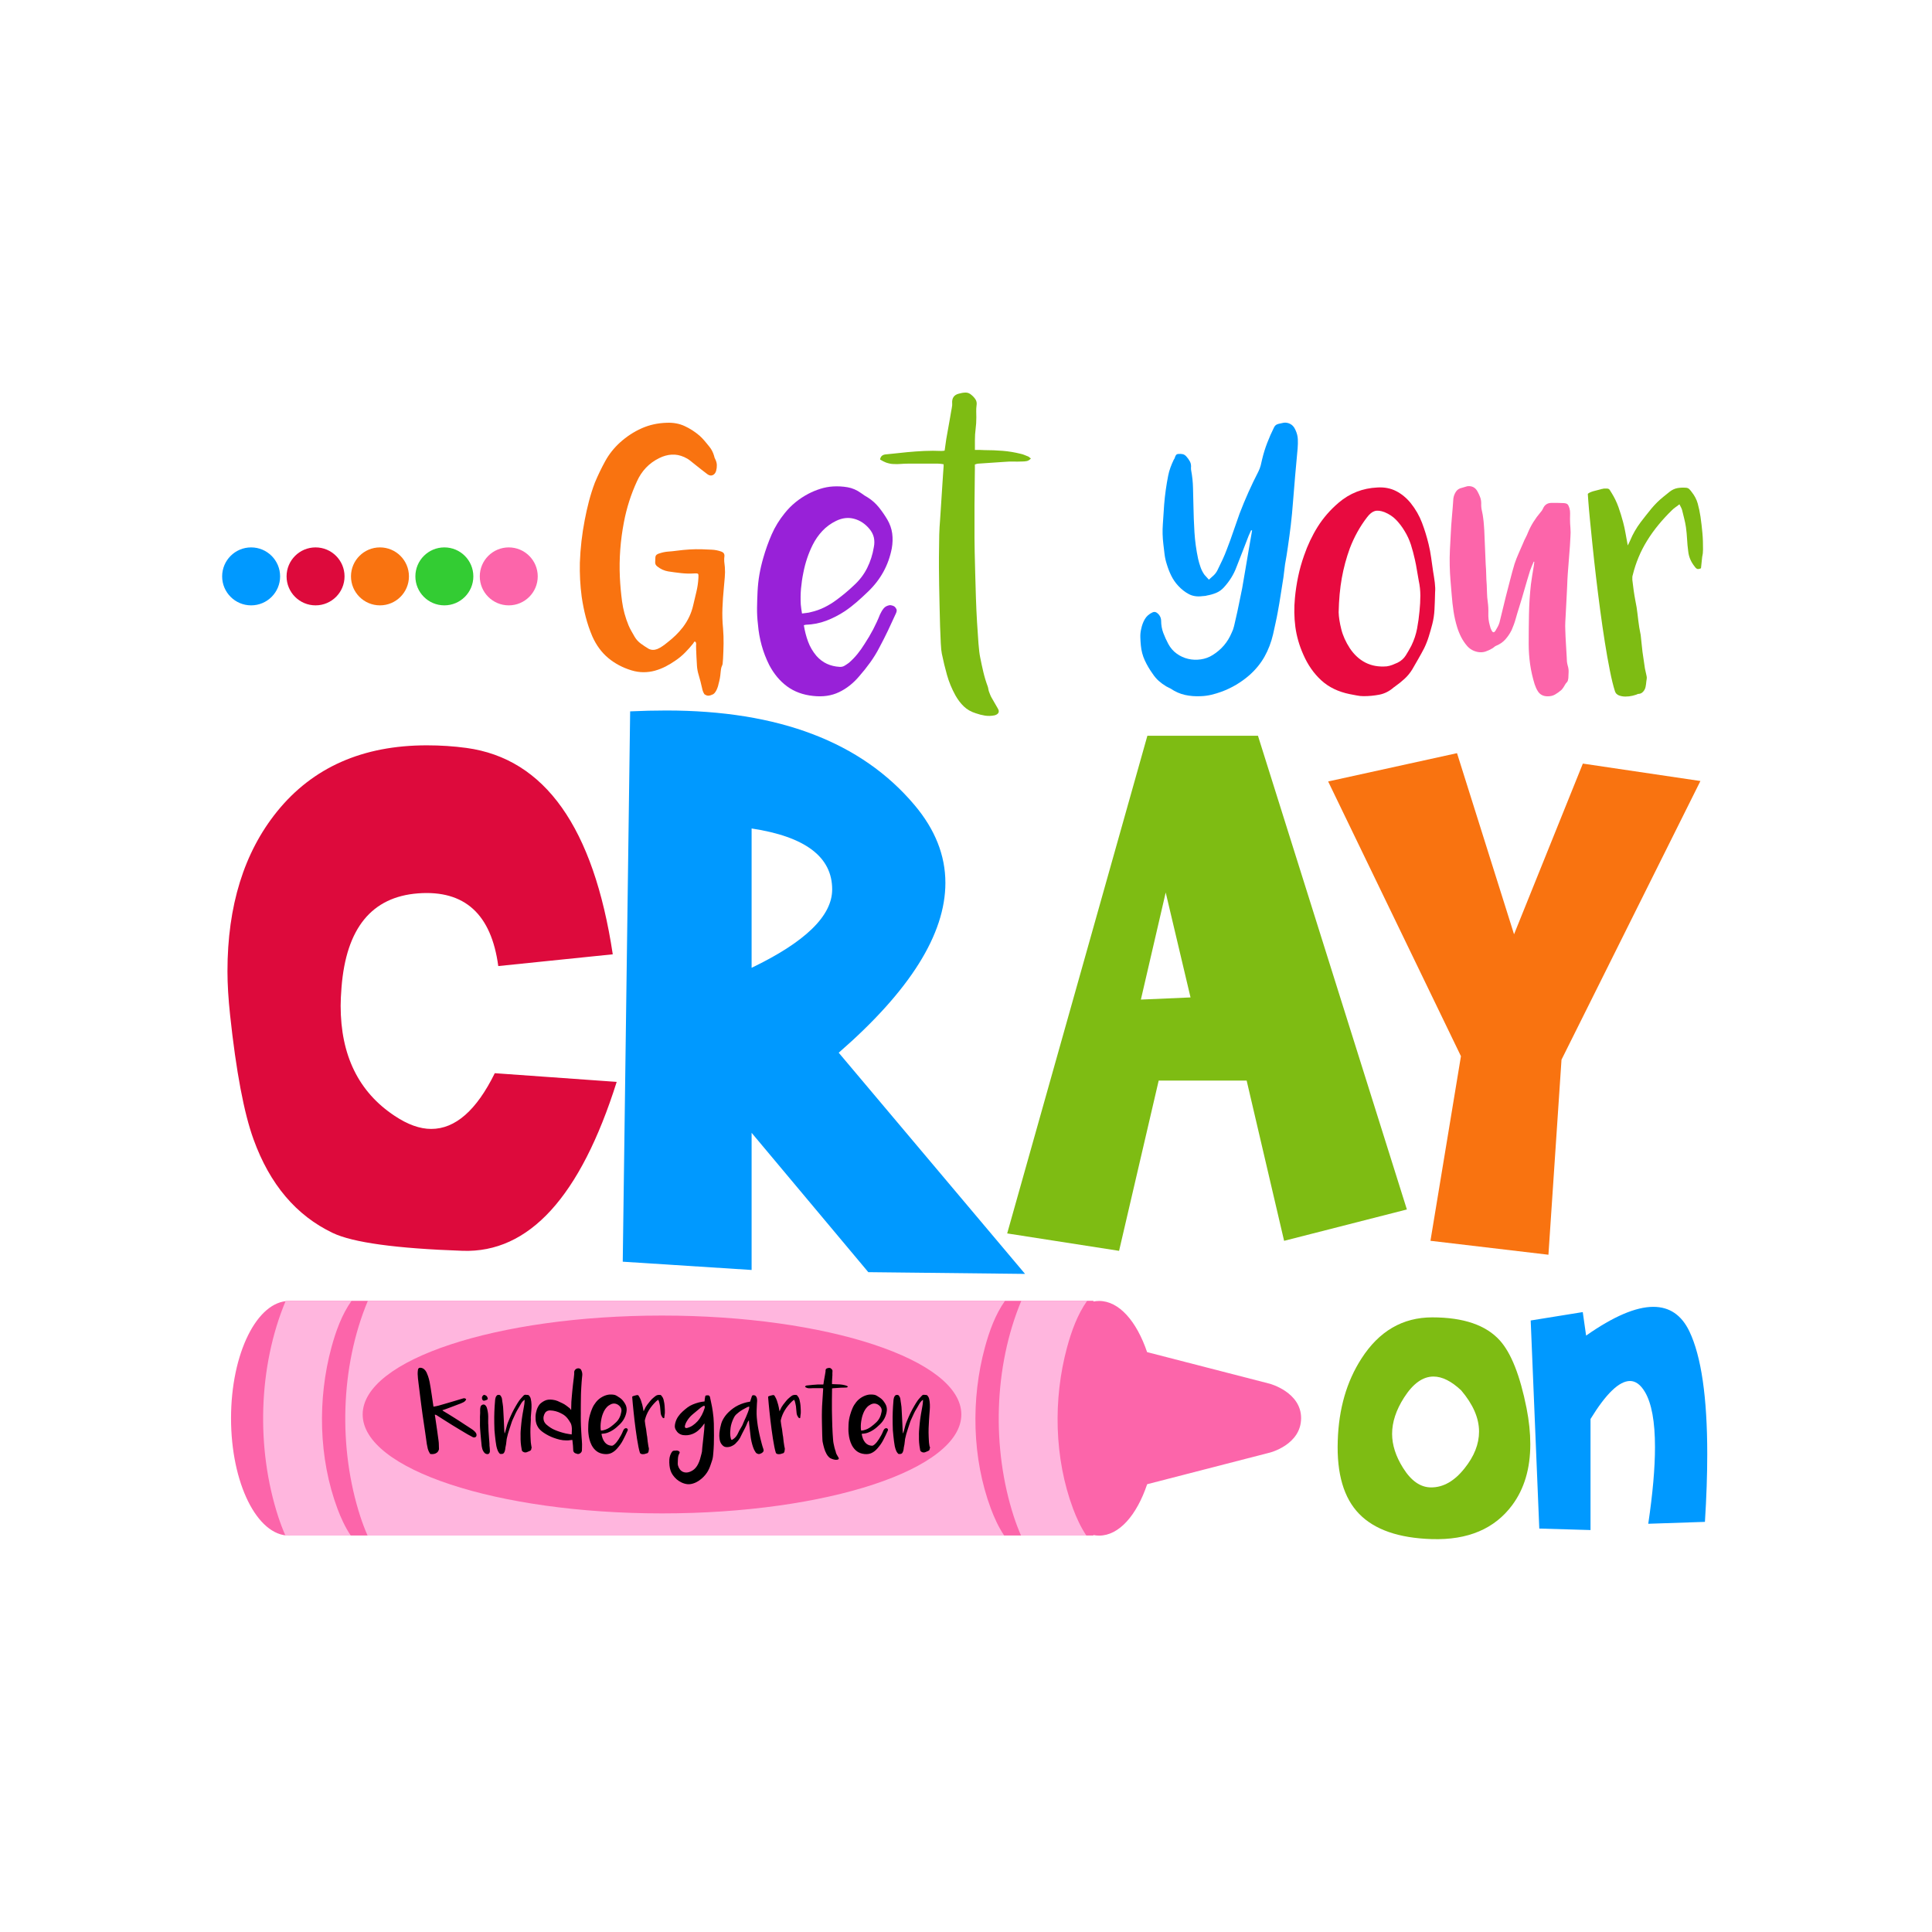<?xml version="1.0" encoding="utf-8"?>
<!-- Generator: Adobe Illustrator 21.0.0, SVG Export Plug-In . SVG Version: 6.00 Build 0)  -->
<svg version="1.1" id="Mode_Isolation" xmlns="http://www.w3.org/2000/svg" xmlns:xlink="http://www.w3.org/1999/xlink" x="0px"
	 y="0px" viewBox="0 0 600 600" style="enable-background:new 0 0 600 600;" xml:space="preserve">
<style type="text/css">
	.st0{fill:#FC65AA;}
	.st1{fill:#FFB6DE;}
	.st2{fill:#0099FF;}
	.st3{fill:#7EBC13;}
	.st4{fill:#F97310;}
	.st5{fill:#DD0A3C;}
	.st6{fill:#E80A3F;}
	.st7{fill:#9821D8;}
	.st8{fill:#33CC33;}
</style>
<path class="st0" d="M394.37,429.74l-38.13-9.83c-3.25-9.59-8.71-15.89-14.9-15.89c-0.6,0-1.19,0.06-1.78,0.18v-0.24H89.91v0.07
	c-0.04,0-0.08-0.01-0.12-0.01c-9.96,0-18.04,16.31-18.04,36.44c0,20.12,8.08,36.44,18.04,36.44c0.21,0,0.42-0.02,0.63-0.03h249.14
	v-0.15c0.58,0.12,1.18,0.18,1.78,0.18c6.2,0,11.68-6.33,14.92-15.96l38.1-9.82c0,0,9.71-2.42,9.71-10.72
	C404.08,432.35,394.37,429.74,394.37,429.74z"/>
<path class="st1" d="M102.94,418.41c1.36-4.99,3.21-10.16,6.24-14.44H88.73c-8.59,20.57-9.19,45.87-2.35,66.96
	c0.63,1.94,1.38,3.94,2.26,5.95h20.29c-1.77-2.62-3.11-5.62-4.13-8.34C98.95,452.86,98.57,434.5,102.94,418.41z"/>
<path class="st1" d="M331.39,418.41c1.36-4.99,3.21-10.16,6.24-14.44h-20.45c-8.59,20.57-9.19,45.87-2.35,66.96
	c0.63,1.94,1.38,3.94,2.26,5.95h20.29c-1.77-2.62-3.11-5.62-4.13-8.34C327.4,452.86,327.02,434.5,331.39,418.41z"/>
<path class="st1" d="M305.88,418.41c1.36-4.99,3.21-10.16,6.24-14.44H114.24c-8.59,20.57-9.19,45.87-2.35,66.96
	c0.63,1.94,1.38,3.94,2.26,5.95h197.71c-1.77-2.62-3.11-5.62-4.13-8.34C301.88,452.86,301.5,434.5,305.88,418.41z M205.59,470
	c-51.34,0-92.96-13.75-92.96-30.72c0-16.97,41.62-30.72,92.96-30.72s92.96,13.75,92.96,30.72C298.54,456.24,256.93,470,205.59,470z"
	/>
<path class="st2" d="M513.45,405.85c-5.43,0-12.39,2.98-20.87,8.93l-1.04-7.3l-16.17,2.61l2.67,64.62l15.91,0.46v-34.49
	c4.82-7.87,8.91-11.8,12.26-11.8c1.74,0,3.28,1.13,4.63,3.39c2.09,3.52,3.13,9.24,3.13,17.15c0,6.48-0.7,14.41-2.09,23.8l17.6-0.59
	c0.48-7.65,0.72-14.65,0.72-21c0-17.69-1.85-30.41-5.54-38.15C522.23,408.4,518.5,405.85,513.45,405.85z"/>
<path class="st3" d="M465.79,416.29c-4.3-4.78-11.3-7.17-21-7.17c-9.17,0-16.5,4.26-21.97,12.78c-4.61,7.13-7.07,15.65-7.37,25.56
	c-0.35,10.22,1.87,17.78,6.65,22.69c4.78,4.91,12.3,7.52,22.56,7.83c11.17,0.35,19.5-3.17,24.98-10.56
	c3.74-5.04,5.61-11.35,5.61-18.91c0-3.52-0.39-7.26-1.17-11.22C472.07,427.2,469.31,420.2,465.79,416.29z M454.83,456
	c-3.13,3.96-6.59,5.93-10.37,5.93c-3.31,0-6.22-2.02-8.74-6.07c-2.26-3.61-3.39-7.13-3.39-10.56c0-3.65,1.24-7.41,3.72-11.28
	c2.78-4.35,5.82-6.52,9.13-6.52c2.7,0,5.56,1.43,8.61,4.3c3.69,4.35,5.54,8.61,5.54,12.78C459.33,448.46,457.83,452.26,454.83,456z"
	/>
<polygon class="st4" points="480.88,389.67 484.94,329.09 528.08,242.55 491.57,237.14 470.2,290.15 452.49,233.9 412.47,242.69 
	453.71,328.01 444.24,385.34 "/>
<path class="st3" d="M436.92,375.61l-46.25-147.12h-34.34l-43.54,154.56l34.75,5.41l12.3-52.87h27.32l11.63,49.76L436.92,375.61z
	 M354.31,310.43l7.71-33.26l7.71,32.59L354.31,310.43z"/>
<path class="st2" d="M293.6,274.19c0-8.56-3.21-16.63-9.61-24.2c-16.49-19.56-42.18-29.34-77.07-29.34c-3.7,0-7.44,0.09-11.22,0.27
	l-2.3,170.91l40.02,2.57v-42.59l36.24,43.27l48.68,0.54l-57.87-68.69C282.55,307.73,293.6,290.15,293.6,274.19z M233.42,300.56
	v-43.27c16.68,2.53,25.02,8.83,25.02,18.93C258.44,284.43,250.1,292.54,233.42,300.56z"/>
<path class="st5" d="M78.74,353.84c5.05,13.97,13.25,23.66,24.61,29.07c6.22,2.97,19.65,4.82,40.3,5.54
	c20.64,0.72,36.6-16.77,47.87-52.46l-37.86-2.7c-5.68,11.54-12.26,17.31-19.74,17.31c-3.52,0-7.3-1.35-11.36-4.06
	c-11.18-7.39-16.77-18.79-16.77-34.21c0-1.53,0.09-3.43,0.27-5.68c1.44-18.39,9.37-28.12,23.8-29.21
	c14.42-1.08,22.72,6.44,24.88,22.58l35.56-3.65c-5.95-39.39-21.09-60.76-45.43-64.09c-3.97-0.54-8.07-0.81-12.31-0.81
	c-19.93,0-35.43,6.85-46.51,20.55c-10.27,12.71-15.41,29.26-15.41,49.63c0,3.97,0.27,8.47,0.81,13.52
	C73.33,332.74,75.76,345.64,78.74,353.84z"/>
<path class="st3" d="M528.7,165.55c-0.15-1.68-0.35-3.38-0.6-5.11c-0.21-1.39-0.49-2.73-0.85-4.04c-0.36-1.3-1-2.52-1.92-3.66
	c-0.21-0.29-0.44-0.57-0.69-0.82c-0.25-0.25-0.57-0.4-0.95-0.44c-0.93-0.08-1.82-0.05-2.68,0.09c-0.86,0.15-1.67,0.52-2.43,1.1
	c-0.34,0.29-0.66,0.56-0.98,0.79c-0.32,0.23-0.62,0.47-0.91,0.73c-1.43,1.14-2.71,2.4-3.85,3.78c-1.13,1.39-2.25,2.8-3.34,4.23
	c-1.35,1.81-2.42,3.68-3.22,5.61c-0.09,0.21-0.19,0.44-0.32,0.69c-0.13,0.25-0.27,0.55-0.44,0.88c-0.04-0.21-0.07-0.35-0.09-0.41
	c-0.02-0.06-0.03-0.14-0.03-0.22c-0.21-1.09-0.41-2.19-0.6-3.28c-0.19-1.09-0.43-2.19-0.72-3.28c-0.42-1.6-0.91-3.16-1.45-4.7
	c-0.55-1.53-1.24-2.97-2.08-4.32c-0.25-0.38-0.46-0.71-0.63-1.01c-0.17-0.29-0.48-0.44-0.95-0.44c-0.21,0-0.43,0-0.66,0
	c-0.23,0-0.47,0.04-0.72,0.13v-0.06c0,0.04-0.02,0.06-0.06,0.06c-0.13,0-0.21,0.02-0.25,0.06c-0.25,0.08-0.61,0.18-1.07,0.28
	c-0.46,0.11-0.91,0.22-1.36,0.35c-0.44,0.13-0.83,0.27-1.17,0.44c-0.34,0.17-0.53,0.32-0.57,0.44c0,0.08,0.05,0.84,0.16,2.27
	c0.1,1.43,0.27,3.32,0.5,5.68c0.23,2.36,0.5,5.07,0.82,8.14c0.32,3.07,0.67,6.3,1.07,9.68c0.4,3.39,0.83,6.81,1.29,10.28
	s0.95,6.79,1.45,9.97c0.5,3.18,1.02,6.09,1.55,8.74c0.52,2.65,1.06,4.84,1.61,6.56c0.21,0.59,0.62,1,1.23,1.23
	c0.61,0.23,1.28,0.35,2.02,0.35c0.74,0,1.46-0.08,2.18-0.25c0.71-0.17,1.28-0.36,1.7-0.57c0.55,0,0.99-0.15,1.33-0.44l0.38-0.38
	c0.34-0.42,0.56-0.89,0.66-1.42c0.11-0.53,0.18-1.06,0.22-1.61c0.04-0.29,0.08-0.59,0.13-0.88c0.04-0.29,0.02-0.59-0.06-0.88
	c-0.08-0.38-0.17-0.76-0.25-1.14c-0.08-0.38-0.17-0.76-0.25-1.14c-0.13-0.84-0.25-1.7-0.38-2.59c-0.13-0.88-0.25-1.74-0.38-2.59
	c-0.09-0.84-0.18-1.7-0.28-2.59c-0.11-0.88-0.2-1.77-0.28-2.65c-0.09-0.38-0.16-0.76-0.22-1.14c-0.06-0.38-0.14-0.78-0.22-1.2
	c-0.21-1.39-0.39-2.78-0.54-4.16c-0.15-1.39-0.37-2.75-0.66-4.1c-0.21-1.09-0.39-2.18-0.54-3.25s-0.28-2.15-0.41-3.25
	c0-0.25,0-0.51,0-0.79c0-0.27,0.04-0.51,0.13-0.73c0.46-1.89,1.06-3.72,1.8-5.49c0.73-1.77,1.61-3.47,2.62-5.11
	c1.09-1.77,2.29-3.44,3.59-5.01c1.3-1.58,2.69-3.08,4.16-4.51c0.34-0.34,0.7-0.64,1.1-0.92c0.4-0.27,0.81-0.58,1.23-0.91
	c0.17,0.34,0.33,0.64,0.47,0.91c0.15,0.27,0.26,0.56,0.35,0.85c0.21,0.88,0.43,1.78,0.66,2.68c0.23,0.9,0.41,1.8,0.54,2.68
	c0.17,1.22,0.28,2.46,0.35,3.72s0.18,2.5,0.35,3.72c0.17,1.72,0.84,3.32,2.02,4.79c0.29,0.42,0.58,0.66,0.85,0.73
	c0.27,0.06,0.64-0.01,1.1-0.22l0.38-3.6c0.08-0.34,0.15-0.69,0.19-1.07c0.04-0.38,0.06-0.76,0.06-1.14
	C528.9,168.95,528.85,167.23,528.7,165.55z"/>
<path class="st0" d="M450.46,180.21c0.13,1.54,0.25,3.06,0.38,4.57c0.13,1.72,0.32,3.42,0.57,5.08c0.25,1.66,0.63,3.31,1.13,4.95
	c0.34,1.09,0.76,2.12,1.26,3.09c0.5,0.97,1.11,1.87,1.83,2.71c0.88,1.01,2.02,1.64,3.41,1.89c0.84,0.13,1.61,0.07,2.3-0.16
	c0.69-0.23,1.4-0.56,2.11-0.98c0.21-0.13,0.41-0.27,0.6-0.44c0.19-0.17,0.39-0.29,0.6-0.38c1.13-0.46,2.08-1.11,2.84-1.96
	c0.76-0.84,1.41-1.81,1.96-2.9c0.5-1.14,0.93-2.3,1.26-3.5c0.34-1.2,0.69-2.39,1.07-3.56c0.59-1.89,1.16-3.79,1.7-5.71
	c0.55-1.91,1.11-3.82,1.7-5.71c0.17-0.46,0.35-0.92,0.54-1.39c0.19-0.46,0.39-0.93,0.6-1.39c0.04,0,0.07,0.01,0.09,0.03
	c0.02,0.02,0.05,0.03,0.09,0.03c-0.04,0.21-0.07,0.44-0.09,0.69c-0.02,0.25-0.05,0.48-0.09,0.69c-0.17,0.97-0.33,1.9-0.47,2.81
	c-0.15,0.9-0.28,1.84-0.41,2.81c-0.34,3.07-0.54,6.14-0.6,9.21c-0.06,3.07-0.09,6.16-0.09,9.27c0,2.14,0.15,4.25,0.44,6.31
	c0.29,2.06,0.76,4.12,1.39,6.18c0.13,0.38,0.27,0.76,0.44,1.14c0.17,0.38,0.36,0.74,0.57,1.07c0.63,1.01,1.58,1.53,2.84,1.58
	c0.97,0.04,1.8-0.14,2.49-0.54c0.69-0.4,1.38-0.89,2.05-1.48c0.08-0.08,0.16-0.18,0.22-0.28c0.06-0.1,0.14-0.2,0.22-0.28
	c0.21-0.29,0.4-0.6,0.57-0.92c0.17-0.32,0.36-0.58,0.57-0.79c0.21-0.21,0.34-0.43,0.38-0.66c0.04-0.23,0.08-0.45,0.13-0.66
	c0.04-0.67,0.07-1.32,0.09-1.96s-0.07-1.28-0.28-1.96c-0.13-0.46-0.21-0.9-0.25-1.32c-0.04-0.42-0.06-0.86-0.06-1.32
	c-0.09-1.43-0.17-2.85-0.25-4.26c-0.09-1.41-0.15-2.81-0.19-4.19c-0.04-0.8-0.04-1.6,0-2.4c0.04-0.8,0.08-1.6,0.13-2.4
	c0.04-0.84,0.08-1.68,0.13-2.52c0.04-0.84,0.08-1.68,0.13-2.52c0.08-1.26,0.15-2.53,0.19-3.82c0.04-1.28,0.1-2.55,0.19-3.82
	c0.13-1.89,0.27-3.78,0.44-5.68c0.17-1.89,0.29-3.79,0.38-5.68c0.08-0.97,0.08-1.91,0-2.84c-0.08-0.93-0.13-1.85-0.13-2.78
	c0-0.59,0.01-1.16,0.03-1.7c0.02-0.55-0.05-1.11-0.22-1.7c-0.17-0.55-0.36-0.92-0.57-1.14c-0.21-0.21-0.61-0.34-1.2-0.38
	c-0.63-0.04-1.26-0.06-1.89-0.06c-0.63,0-1.26,0-1.89,0c-1.26,0-2.15,0.59-2.65,1.77c-0.21,0.46-0.46,0.84-0.76,1.14
	c-1.68,1.98-2.99,4.08-3.91,6.31c-0.21,0.55-0.45,1.07-0.72,1.58c-0.27,0.5-0.52,1.03-0.73,1.58c-0.46,1.09-0.94,2.18-1.42,3.25
	c-0.48,1.07-0.91,2.18-1.29,3.31c-0.5,1.68-0.97,3.36-1.39,5.05c-0.42,1.68-0.86,3.39-1.32,5.11c-0.34,1.35-0.66,2.68-0.98,4.01
	c-0.32,1.32-0.64,2.66-0.98,4.01c-0.13,0.46-0.31,0.9-0.54,1.32c-0.23,0.42-0.47,0.84-0.72,1.26c-0.42,0.63-0.8,0.63-1.14,0
	c-0.29-0.5-0.5-1.07-0.63-1.7c-0.34-1.22-0.48-2.44-0.44-3.66c0.04-1.22-0.02-2.44-0.19-3.66c-0.13-0.88-0.2-1.77-0.22-2.65
	c-0.02-0.88-0.05-1.74-0.09-2.59c-0.09-1.09-0.14-2.15-0.16-3.19c-0.02-1.03-0.07-2.09-0.16-3.19c-0.09-1.77-0.16-3.52-0.22-5.27
	c-0.06-1.74-0.14-3.5-0.22-5.27c-0.04-0.59-0.09-1.2-0.13-1.83c-0.04-0.63-0.11-1.24-0.19-1.83c-0.09-0.8-0.22-1.59-0.41-2.37
	c-0.19-0.78-0.26-1.57-0.22-2.37c0-0.67-0.11-1.29-0.32-1.86c-0.21-0.57-0.46-1.12-0.76-1.67c-0.67-1.35-1.75-1.93-3.22-1.77
	c-0.3,0.08-0.58,0.17-0.85,0.25c-0.27,0.08-0.56,0.17-0.85,0.25c-0.84,0.17-1.47,0.59-1.89,1.26c-0.42,0.67-0.67,1.37-0.76,2.08
	c-0.13,1.89-0.27,3.75-0.44,5.58c-0.17,1.83-0.3,3.69-0.38,5.58c-0.08,1.6-0.17,3.2-0.25,4.79c-0.08,1.6-0.1,3.2-0.06,4.79
	C450.25,177.15,450.34,178.68,450.46,180.21z"/>
<path class="st6" d="M404.75,203.27c1.39,3.2,3.25,5.87,5.58,8.01c2.33,2.14,5.29,3.57,8.86,4.29c0.71,0.13,1.43,0.26,2.15,0.41
	c0.71,0.15,1.43,0.22,2.14,0.22c1.68,0,3.32-0.16,4.92-0.47c1.6-0.32,3.07-1.06,4.42-2.24c0.08-0.08,0.16-0.14,0.22-0.16
	c0.06-0.02,0.14-0.07,0.22-0.16c1.01-0.71,1.98-1.49,2.9-2.33c0.93-0.84,1.72-1.81,2.4-2.9c0.63-1.09,1.26-2.19,1.89-3.28
	c0.63-1.09,1.24-2.21,1.83-3.34c0.59-1.22,1.07-2.45,1.45-3.69c0.38-1.24,0.74-2.49,1.07-3.75c0.38-1.47,0.61-3,0.69-4.57
	c0.08-1.58,0.15-3.37,0.19-5.39c0.08-0.8,0.05-1.79-0.09-2.96c-0.15-1.18-0.33-2.37-0.54-3.59c-0.21-1.43-0.41-2.84-0.6-4.23
	c-0.19-1.39-0.45-2.78-0.79-4.16c-0.55-2.27-1.23-4.49-2.05-6.65c-0.82-2.17-1.99-4.19-3.5-6.09c-1.35-1.64-2.87-2.89-4.57-3.75
	c-1.7-0.86-3.63-1.23-5.77-1.1c-4.58,0.21-8.6,1.79-12.05,4.73c-2.61,2.23-4.77,4.72-6.5,7.47c-1.72,2.75-3.13,5.73-4.23,8.93
	c-0.76,2.14-1.37,4.31-1.83,6.5c-0.46,2.19-0.8,4.42-1.01,6.69c-0.29,3.03-0.25,6.01,0.13,8.96
	C402.67,197.57,403.49,200.45,404.75,203.27z M416.71,179.52c0.57-3.17,1.4-6.25,2.49-9.24c1.35-3.53,3.13-6.75,5.36-9.65
	c0.8-1.05,1.6-1.69,2.4-1.92c0.8-0.23,1.81-0.11,3.03,0.35c1.43,0.59,2.63,1.39,3.6,2.4c0.97,1.01,1.83,2.14,2.59,3.41
	c0.84,1.35,1.5,2.78,1.99,4.29c0.48,1.51,0.89,3.05,1.23,4.6c0.25,1.09,0.46,2.19,0.63,3.28c0.17,1.09,0.36,2.19,0.57,3.28
	c0.34,1.56,0.5,3.11,0.5,4.67c0,1.56-0.09,3.13-0.25,4.73c-0.17,1.85-0.42,3.68-0.76,5.49c-0.34,1.81-0.93,3.57-1.77,5.3
	c-0.55,1.05-1.13,2.06-1.74,3.03c-0.61,0.97-1.46,1.73-2.56,2.27c-0.55,0.25-1.09,0.48-1.64,0.69c-0.55,0.21-1.11,0.36-1.7,0.44
	c-2.48,0.21-4.68-0.17-6.59-1.14c-1.91-0.97-3.54-2.46-4.89-4.48c-1.26-1.93-2.15-3.9-2.65-5.9c-0.5-2-0.78-3.75-0.82-5.27
	C415.81,186.24,416.14,182.69,416.71,179.52z"/>
<path class="st2" d="M355.52,205.07c0.67,1.45,1.49,2.85,2.46,4.19c0.55,0.84,1.18,1.58,1.89,2.21c0.71,0.63,1.49,1.2,2.33,1.7
	c0.21,0.13,0.44,0.24,0.69,0.35c0.25,0.11,0.48,0.22,0.69,0.35c1.43,0.97,2.92,1.62,4.48,1.96c1.56,0.34,3.17,0.46,4.86,0.38
	c1.14-0.04,2.23-0.19,3.28-0.44c1.05-0.25,2.1-0.57,3.15-0.95c3.19-1.18,6.1-2.9,8.7-5.17c1.93-1.72,3.49-3.64,4.67-5.74
	c1.18-2.1,2.06-4.42,2.65-6.94c0.25-1.18,0.5-2.33,0.76-3.47s0.48-2.27,0.69-3.41c0.34-1.81,0.64-3.61,0.91-5.39
	s0.56-3.58,0.85-5.39c0.08-0.67,0.17-1.34,0.25-2.02c0.08-0.67,0.17-1.34,0.25-2.02c0.17-0.92,0.33-1.83,0.47-2.71
	c0.15-0.88,0.28-1.79,0.41-2.71c0.34-2.27,0.64-4.56,0.92-6.88c0.27-2.31,0.49-4.62,0.66-6.94c0.21-2.82,0.44-5.61,0.69-8.39
	c0.25-2.78,0.5-5.57,0.76-8.39c0.08-0.97,0.1-1.91,0.06-2.84c-0.04-0.92-0.27-1.85-0.69-2.78c-0.21-0.5-0.48-0.95-0.82-1.32
	c-0.34-0.38-0.8-0.67-1.39-0.88c-0.55-0.17-1.06-0.21-1.54-0.13c-0.48,0.08-0.98,0.19-1.48,0.32c-0.34,0.08-0.62,0.2-0.85,0.35
	c-0.23,0.15-0.43,0.39-0.6,0.73c-0.8,1.6-1.51,3.22-2.14,4.86c-0.63,1.64-1.16,3.34-1.58,5.11c-0.13,0.63-0.27,1.26-0.44,1.89
	c-0.17,0.63-0.4,1.24-0.69,1.83c-2.23,4.33-4.18,8.7-5.87,13.12c-0.67,1.85-1.31,3.68-1.92,5.49c-0.61,1.81-1.27,3.64-1.99,5.49
	c-0.42,1.14-0.88,2.25-1.39,3.34c-0.5,1.09-1.03,2.19-1.58,3.28c-0.3,0.59-0.67,1.1-1.14,1.55c-0.46,0.44-0.97,0.89-1.51,1.36
	c-0.25-0.29-0.49-0.56-0.72-0.79c-0.23-0.23-0.45-0.47-0.66-0.73c-0.5-0.71-0.91-1.49-1.2-2.33c-0.3-0.84-0.55-1.7-0.76-2.59
	c-0.59-2.78-0.97-5.54-1.14-8.29c-0.17-2.75-0.27-5.54-0.32-8.36c-0.04-1.81-0.09-3.62-0.13-5.42c-0.04-1.81-0.23-3.62-0.57-5.42
	c-0.04-0.17-0.06-0.42-0.06-0.76c0.08-0.76-0.02-1.42-0.32-1.99c-0.3-0.57-0.69-1.12-1.2-1.67c-0.34-0.34-0.69-0.55-1.07-0.63
	c-0.38-0.08-0.8-0.1-1.26-0.06c-0.38,0-0.65,0.13-0.82,0.38c-0.17,0.25-0.29,0.55-0.38,0.88c-0.04,0.13-0.15,0.32-0.32,0.57
	c-0.38,0.8-0.72,1.6-1.01,2.4c-0.29,0.8-0.53,1.62-0.69,2.46c-0.29,1.47-0.55,2.96-0.76,4.48c-0.21,1.51-0.38,3.03-0.5,4.54
	c-0.13,2.06-0.26,4.1-0.41,6.12c-0.15,2.02-0.09,4.08,0.16,6.18c0.13,1.09,0.25,2.16,0.38,3.19c0.13,1.03,0.36,2.05,0.69,3.06
	c0.38,1.26,0.84,2.45,1.39,3.56c0.55,1.11,1.26,2.16,2.15,3.12c1.01,1.09,2.11,1.96,3.31,2.59s2.6,0.84,4.19,0.63
	c0.21-0.04,0.44-0.06,0.69-0.06s0.48-0.04,0.69-0.13c1.01-0.17,1.98-0.44,2.9-0.82c0.93-0.38,1.74-0.97,2.46-1.77
	c1.72-1.89,3.01-3.97,3.85-6.24c0.63-1.6,1.26-3.21,1.89-4.83c0.63-1.62,1.26-3.25,1.89-4.89l0.76-1.7h0.32
	c-0.04,0.17-0.07,0.34-0.09,0.5c-0.02,0.17-0.05,0.36-0.09,0.57l-0.76,4.35c-0.38,2.14-0.74,4.25-1.07,6.31
	c-0.34,2.06-0.69,4.14-1.07,6.24c-0.34,1.6-0.66,3.2-0.98,4.79c-0.32,1.6-0.66,3.2-1.04,4.79c-0.17,0.72-0.34,1.44-0.5,2.18
	c-0.17,0.74-0.42,1.44-0.76,2.11c-1.22,2.9-3.17,5.19-5.87,6.88c-1.14,0.72-2.38,1.17-3.72,1.36c-1.35,0.19-2.65,0.14-3.91-0.16
	c-1.26-0.29-2.44-0.83-3.53-1.61c-1.09-0.78-1.98-1.8-2.65-3.06c-0.59-1.09-1.1-2.23-1.55-3.41c-0.44-1.18-0.66-2.44-0.66-3.78
	c-0.04-1.01-0.48-1.83-1.33-2.46c-0.42-0.29-0.86-0.34-1.32-0.13c-1.09,0.5-1.9,1.22-2.43,2.14c-0.53,0.93-0.89,1.91-1.1,2.96
	c-0.21,0.84-0.3,1.69-0.28,2.55c0.02,0.86,0.07,1.73,0.16,2.62C354.45,202.07,354.85,203.61,355.52,205.07z"/>
<path class="st3" d="M275.19,143.66c0.38,0.13,0.77,0.23,1.17,0.32c0.4,0.08,0.79,0.13,1.17,0.13c0.76,0.04,1.5,0.03,2.24-0.03
	c0.74-0.06,1.46-0.09,2.18-0.09h9.4c0.21,0,0.49,0.02,0.85,0.06c0.36,0.04,0.64,0.08,0.85,0.13v0.63c-0.04,0.5-0.09,1.25-0.16,2.24
	c-0.06,0.99-0.14,2.1-0.22,3.34c-0.08,1.24-0.17,2.53-0.25,3.88c-0.08,1.35-0.17,2.64-0.25,3.88c-0.08,1.24-0.16,2.36-0.22,3.34
	c-0.06,0.99-0.12,1.73-0.16,2.24c-0.09,1.56-0.13,3.1-0.13,4.64c0,1.54-0.02,3.1-0.06,4.7c0,0.59,0,1.65,0,3.19
	c0,1.54,0.02,3.31,0.06,5.33c0.04,2.02,0.08,4.16,0.13,6.43c0.04,2.27,0.09,4.42,0.16,6.43c0.06,2.02,0.14,3.8,0.22,5.33
	c0.08,1.54,0.19,2.6,0.32,3.19c0.46,2.27,1,4.49,1.61,6.65c0.61,2.17,1.48,4.28,2.62,6.34c0.76,1.35,1.63,2.49,2.62,3.44
	c0.99,0.95,2.22,1.65,3.69,2.11c0.97,0.34,1.92,0.58,2.87,0.73c0.95,0.15,1.94,0.12,3-0.09c0.59-0.17,0.98-0.43,1.17-0.79
	c0.19-0.36,0.14-0.79-0.16-1.29c-0.34-0.59-0.66-1.16-0.98-1.7c-0.32-0.55-0.64-1.11-0.98-1.7c-0.17-0.3-0.32-0.6-0.44-0.92
	c-0.13-0.32-0.25-0.64-0.38-0.98c-0.08-0.25-0.15-0.51-0.19-0.79c-0.04-0.27-0.11-0.54-0.19-0.79c-0.55-1.47-1-2.96-1.36-4.48
	c-0.36-1.51-0.68-3.03-0.98-4.54c-0.21-0.97-0.39-2.43-0.54-4.38c-0.15-1.95-0.3-4.14-0.44-6.56c-0.15-2.42-0.26-4.95-0.35-7.6
	s-0.16-5.19-0.22-7.63c-0.06-2.44-0.12-4.63-0.16-6.56c-0.04-1.93-0.06-3.41-0.06-4.42v-8.83c0-0.25,0-0.73,0-1.42
	c0-0.69,0.01-1.52,0.03-2.49c0.02-0.97,0.03-1.99,0.03-3.06c0-1.07,0.01-2.09,0.03-3.06c0.02-0.97,0.03-1.8,0.03-2.49
	c0-0.69,0-1.17,0-1.42c0.21-0.08,0.38-0.14,0.5-0.16c0.13-0.02,0.25-0.05,0.38-0.09c1.39-0.08,2.76-0.18,4.13-0.28
	c1.37-0.1,2.74-0.2,4.13-0.28c0.97-0.08,1.9-0.12,2.81-0.09c0.9,0.02,1.84,0.01,2.81-0.03c0.46,0,0.91-0.04,1.36-0.13
	c0.44-0.08,0.87-0.36,1.29-0.82c-0.17-0.08-0.31-0.18-0.41-0.28c-0.11-0.1-0.22-0.2-0.35-0.28c-0.42-0.17-0.83-0.34-1.23-0.5
	c-0.4-0.17-0.81-0.29-1.23-0.38c-1.85-0.46-3.7-0.77-5.55-0.92c-1.85-0.15-3.72-0.22-5.61-0.22c-0.5-0.04-1.01-0.06-1.51-0.06
	s-1.01,0-1.51,0v-2.96c0-1.26,0.07-2.45,0.22-3.56c0.15-1.11,0.22-2.3,0.22-3.56c0-0.59-0.01-1.2-0.03-1.83
	c-0.02-0.63,0.01-1.24,0.09-1.83c0.13-0.76,0.03-1.39-0.28-1.89s-0.72-0.97-1.23-1.39c-0.59-0.55-1.23-0.81-1.92-0.79
	c-0.69,0.02-1.4,0.14-2.11,0.35c-1.47,0.38-2.15,1.39-2.02,3.03v0.57c-0.08,0.63-0.19,1.26-0.32,1.89
	c-0.13,0.63-0.23,1.26-0.32,1.89c-0.21,1.22-0.41,2.34-0.6,3.37c-0.19,1.03-0.39,2.16-0.6,3.37c-0.08,0.59-0.17,1.18-0.25,1.77
	c-0.08,0.59-0.17,1.18-0.25,1.77c-0.08,0.04-0.25,0.07-0.5,0.09c-0.25,0.02-0.42,0.03-0.5,0.03c-1.77-0.08-3.53-0.08-5.3,0
	c-1.77,0.08-3.55,0.21-5.36,0.38c-1.09,0.13-2.21,0.24-3.34,0.35c-1.14,0.11-2.27,0.22-3.41,0.35c-0.97,0.13-1.51,0.65-1.64,1.58
	c0.34,0.17,0.65,0.35,0.95,0.54C274.54,143.38,274.85,143.53,275.19,143.66z"/>
<path class="st7" d="M236.53,200.4c0.57,2.08,1.36,4.13,2.37,6.15c1.47,2.78,3.32,4.98,5.55,6.62c2.23,1.64,4.92,2.63,8.07,2.96
	c3.03,0.34,5.71-0.05,8.04-1.17c2.34-1.11,4.43-2.76,6.28-4.95c1.22-1.39,2.37-2.83,3.44-4.32c1.07-1.49,2.03-3.06,2.87-4.7
	c0.92-1.72,1.8-3.45,2.62-5.17c0.82-1.72,1.63-3.47,2.43-5.24c0.29-0.59,0.36-1.06,0.19-1.42c-0.17-0.36-0.4-0.64-0.69-0.85
	c-0.38-0.21-0.82-0.34-1.32-0.38c-0.84,0.13-1.48,0.45-1.92,0.98c-0.44,0.53-0.83,1.17-1.17,1.92c-0.63,1.6-1.35,3.15-2.14,4.67
	c-0.8,1.51-1.68,3.01-2.65,4.48c-0.68,1.09-1.41,2.14-2.21,3.12c-0.8,0.99-1.68,1.9-2.65,2.74c-0.46,0.34-0.91,0.64-1.36,0.91
	c-0.44,0.27-0.96,0.39-1.54,0.35c-1.43-0.08-2.74-0.4-3.94-0.95c-1.2-0.55-2.28-1.37-3.25-2.46c-1.13-1.35-2-2.82-2.59-4.42
	c-0.59-1.6-1.03-3.3-1.32-5.11c0.34-0.08,0.53-0.13,0.57-0.13c2.27-0.08,4.41-0.5,6.4-1.26c2-0.76,3.92-1.74,5.77-2.96
	c1.3-0.88,2.54-1.84,3.72-2.87c1.18-1.03,2.33-2.09,3.47-3.19c3.91-3.74,6.37-8.22,7.38-13.43c0.29-1.6,0.33-3.15,0.13-4.67
	c-0.21-1.51-0.72-2.94-1.51-4.29c-0.8-1.35-1.67-2.61-2.62-3.79c-0.95-1.18-2.07-2.19-3.37-3.03c-0.38-0.21-0.75-0.43-1.1-0.66
	c-0.36-0.23-0.7-0.47-1.04-0.73c-1.35-0.97-2.76-1.58-4.23-1.83c-1.47-0.25-2.96-0.34-4.48-0.25c-1.35,0.08-2.66,0.33-3.94,0.73
	c-1.28,0.4-2.53,0.92-3.75,1.55c-1.43,0.76-2.76,1.63-3.97,2.62c-1.22,0.99-2.33,2.11-3.34,3.37c-1.68,2.06-3.04,4.27-4.07,6.62
	c-1.03,2.36-1.9,4.79-2.62,7.32c-0.5,1.72-0.9,3.45-1.2,5.17c-0.3,1.72-0.48,3.47-0.57,5.24c-0.08,1.72-0.14,3.43-0.16,5.11
	c-0.02,1.68,0.07,3.39,0.28,5.11C235.57,196.16,235.96,198.32,236.53,200.4z M248.76,182.77c0.15-1.64,0.39-3.28,0.73-4.92
	c0.59-3.07,1.56-5.95,2.9-8.64c0.8-1.6,1.8-3.04,3-4.32c1.2-1.28,2.62-2.32,4.26-3.12c1.89-0.92,3.75-1.15,5.58-0.66
	c1.83,0.48,3.41,1.52,4.76,3.12c0.71,0.84,1.17,1.73,1.39,2.68c0.21,0.95,0.21,1.95,0,3c-0.38,2.31-1.07,4.48-2.08,6.5
	c-1.01,2.02-2.4,3.83-4.16,5.42c-0.84,0.8-1.7,1.57-2.58,2.3c-0.88,0.74-1.81,1.46-2.78,2.18c-1.18,0.88-2.43,1.65-3.75,2.3
	c-1.32,0.65-2.72,1.15-4.19,1.48c-0.42,0.13-0.85,0.21-1.29,0.25c-0.44,0.04-0.94,0.11-1.48,0.19c-0.09-0.5-0.16-0.98-0.22-1.42
	c-0.06-0.44-0.12-0.89-0.16-1.36C248.59,186.07,248.62,184.41,248.76,182.77z"/>
<path class="st4" d="M181.91,191.63c0.53,2.04,1.21,4.05,2.05,6.02c1.22,2.73,2.86,4.96,4.92,6.69c2.06,1.72,4.48,3.01,7.25,3.85
	c1.26,0.38,2.5,0.57,3.72,0.57c1.22,0,2.4-0.16,3.53-0.47c1.14-0.32,2.24-0.75,3.31-1.29c1.07-0.55,2.11-1.18,3.12-1.89
	c1.05-0.71,2.03-1.52,2.93-2.43c0.9-0.9,1.75-1.86,2.55-2.87c0.08-0.13,0.17-0.26,0.25-0.41c0.08-0.15,0.23-0.18,0.44-0.09
	c0.17,0.21,0.24,0.43,0.22,0.66c-0.02,0.23-0.03,0.45-0.03,0.66c0,0.76,0.01,1.22,0.03,1.39c0.02,0.17,0.03,0.26,0.03,0.28
	c0,0.02,0,0.12,0,0.28c0,0.17,0.02,0.63,0.06,1.39c0.04,0.97,0.09,1.91,0.16,2.84c0.06,0.93,0.24,1.87,0.54,2.84
	c0.21,0.67,0.4,1.36,0.57,2.05c0.17,0.69,0.34,1.4,0.5,2.11c0.13,0.67,0.36,1.26,0.69,1.77c0.46,0.34,0.89,0.49,1.29,0.47
	c0.4-0.02,0.89-0.18,1.48-0.47c0.29-0.21,0.55-0.49,0.76-0.85c0.21-0.36,0.38-0.7,0.5-1.04c0.17-0.42,0.29-0.86,0.38-1.32
	c0.17-0.59,0.3-1.18,0.41-1.77c0.1-0.59,0.18-1.18,0.22-1.77c0.08-0.84,0.17-1.38,0.25-1.61c0.08-0.23,0.16-0.41,0.22-0.54
	c0.06-0.13,0.12-0.31,0.16-0.54c0.04-0.23,0.08-0.77,0.13-1.61c0.08-1.56,0.14-3.11,0.16-4.67c0.02-1.56-0.03-3.11-0.16-4.67
	c-0.21-2.14-0.27-4.26-0.19-6.34c0.08-2.08,0.23-4.19,0.44-6.34c0.08-1.09,0.18-2.15,0.28-3.19c0.1-1.03,0.11-2.09,0.03-3.19
	c-0.08-0.59-0.15-1.17-0.19-1.73c-0.04-0.57-0.02-1.15,0.06-1.73c0.04-0.67-0.29-1.14-1.01-1.39c-0.97-0.34-1.95-0.53-2.93-0.57
	c-0.99-0.04-1.99-0.08-3-0.13c-1.3-0.04-2.61-0.02-3.91,0.06c-1.3,0.08-2.61,0.21-3.91,0.38c-0.93,0.13-1.83,0.22-2.71,0.28
	c-0.88,0.06-1.77,0.24-2.65,0.54c-0.38,0.08-0.69,0.23-0.95,0.44c-0.25,0.21-0.38,0.53-0.38,0.95c-0.04,0.46-0.06,0.95-0.06,1.45
	s0.23,0.93,0.69,1.26c1.01,0.8,2.12,1.3,3.34,1.51c1.34,0.21,2.7,0.39,4.07,0.54c1.37,0.15,2.72,0.18,4.07,0.09
	c0.67-0.04,1.06,0.01,1.17,0.16c0.1,0.15,0.14,0.56,0.09,1.23c-0.08,1.47-0.29,2.91-0.63,4.32c-0.34,1.41-0.67,2.83-1.01,4.26
	c-0.55,2.4-1.6,4.63-3.15,6.69c-0.72,0.93-1.47,1.78-2.27,2.55c-0.8,0.78-1.66,1.52-2.59,2.24c-0.46,0.38-0.95,0.75-1.45,1.1
	c-0.5,0.36-1.05,0.66-1.64,0.92c-0.97,0.38-1.87,0.36-2.71-0.06c-0.84-0.5-1.65-1.04-2.43-1.61c-0.78-0.57-1.42-1.27-1.92-2.11
	c-0.34-0.59-0.67-1.18-1.01-1.77c-0.34-0.59-0.63-1.18-0.88-1.77c-1.01-2.44-1.68-4.92-2.02-7.44c-0.34-2.52-0.57-5.07-0.69-7.63
	c-0.25-5.63,0.17-11.29,1.26-16.97c0.42-2.23,0.97-4.39,1.64-6.5c0.67-2.1,1.47-4.16,2.4-6.18c1.47-3.28,3.78-5.7,6.94-7.25
	c1.26-0.63,2.54-0.99,3.85-1.07c1.3-0.08,2.61,0.17,3.91,0.76c0.67,0.3,1.28,0.66,1.83,1.1c0.55,0.44,1.11,0.89,1.7,1.36
	c0.59,0.46,1.2,0.95,1.83,1.45c0.63,0.5,1.26,0.99,1.89,1.45c0.55,0.38,1.07,0.46,1.58,0.25c0.5-0.21,0.86-0.65,1.07-1.32
	c0.17-0.63,0.24-1.24,0.22-1.83c-0.02-0.59-0.18-1.18-0.47-1.77c-0.21-0.38-0.34-0.74-0.38-1.07c-0.34-1.14-0.84-2.1-1.51-2.9
	c-0.46-0.59-0.94-1.17-1.42-1.73c-0.48-0.57-1-1.1-1.55-1.61c-1.47-1.26-3.04-2.27-4.7-3.03c-1.66-0.76-3.5-1.09-5.52-1.01
	c-2.82,0.08-5.42,0.66-7.82,1.73c-2.4,1.07-4.63,2.53-6.69,4.38c-1.89,1.72-3.43,3.66-4.6,5.8c-1.18,2.14-2.25,4.37-3.22,6.69
	c-0.72,1.89-1.32,3.81-1.83,5.74c-0.5,1.93-0.95,3.89-1.32,5.87c-0.42,2.19-0.76,4.37-1.01,6.56c-0.25,2.19-0.42,4.42-0.5,6.69
	c-0.08,3.53,0.1,7.06,0.57,10.6C180.97,187.5,181.38,189.59,181.91,191.63z"/>
<circle class="st0" cx="158" cy="179" r="9"/>
<circle class="st8" cx="138" cy="179" r="9"/>
<circle class="st4" cx="118" cy="179" r="9"/>
<circle class="st5" cx="98" cy="179" r="9"/>
<circle class="st2" cx="77.99" cy="179" r="9"/>
<path d="M147.97,445.36c0.05,0.35,0.02,0.59-0.09,0.74c-0.11,0.15-0.23,0.24-0.38,0.28c-0.17,0.05-0.36,0.04-0.59-0.02
	c-0.29-0.17-0.58-0.33-0.87-0.47c-0.29-0.15-0.58-0.31-0.87-0.47c-0.78-0.45-1.55-0.91-2.31-1.38c-0.76-0.47-1.53-0.93-2.31-1.4
	c-0.81-0.5-1.62-1.01-2.42-1.52c-0.8-0.51-1.61-1.03-2.42-1.54c-0.1-0.06-0.19-0.12-0.3-0.17s-0.23-0.07-0.38-0.04
	c0.05,0.26,0.09,0.52,0.13,0.77c0.04,0.25,0.07,0.5,0.11,0.75c0.17,1.11,0.33,2.21,0.48,3.29c0.15,1.09,0.3,2.18,0.45,3.28
	c0.06,0.43,0.09,0.86,0.09,1.3c0,0.44,0.01,0.87,0.04,1.3c-0.13,0.49-0.34,0.84-0.63,1.06c-0.29,0.21-0.58,0.35-0.9,0.41
	c-0.36,0.07-0.74,0.08-1.15,0.02c-0.05-0.04-0.09-0.08-0.12-0.13s-0.06-0.1-0.1-0.16c-0.26-0.43-0.46-0.88-0.58-1.35
	s-0.22-0.96-0.3-1.46c-0.1-0.61-0.18-1.21-0.25-1.79c-0.07-0.58-0.16-1.17-0.25-1.77c-0.13-0.91-0.27-1.81-0.4-2.71
	s-0.27-1.8-0.4-2.69c-0.16-1.05-0.3-2.12-0.43-3.21c-0.11-0.81-0.21-1.62-0.31-2.43c-0.1-0.81-0.2-1.61-0.3-2.43
	c-0.07-0.56-0.14-1.12-0.21-1.67c-0.07-0.55-0.14-1.11-0.2-1.68c-0.05-0.45-0.08-0.9-0.09-1.34c-0.01-0.44,0.02-0.89,0.09-1.34
	c0.07-0.42,0.31-0.63,0.72-0.63c0.48,0.02,0.89,0.19,1.24,0.5c0.31,0.29,0.55,0.61,0.72,0.98c0.17,0.36,0.32,0.74,0.45,1.12
	c0.2,0.58,0.36,1.17,0.48,1.76s0.23,1.19,0.32,1.8c0.14,0.9,0.28,1.79,0.41,2.67c0.13,0.88,0.26,1.77,0.39,2.67
	c0.01,0.1,0.02,0.19,0.04,0.29c0.01,0.1,0.03,0.2,0.05,0.3c0.27-0.06,0.53-0.11,0.78-0.14c0.24-0.04,0.49-0.09,0.73-0.16
	c0.75-0.2,1.49-0.41,2.22-0.64c0.73-0.22,1.47-0.44,2.22-0.65c0.55-0.17,1.09-0.33,1.64-0.49c0.54-0.16,1.09-0.33,1.64-0.49
	c0.37-0.11,0.68-0.02,0.93,0.27c-0.08,0.24-0.21,0.43-0.37,0.58s-0.34,0.28-0.55,0.38c-0.26,0.13-0.53,0.25-0.8,0.36
	s-0.54,0.21-0.81,0.3c-0.64,0.25-1.29,0.5-1.94,0.74c-0.65,0.25-1.3,0.49-1.94,0.72c-0.16,0.06-0.31,0.11-0.47,0.16
	c-0.16,0.05-0.34,0.1-0.53,0.16c0.11,0.11,0.18,0.18,0.23,0.21c0.61,0.37,1.21,0.73,1.8,1.09c0.59,0.36,1.18,0.73,1.78,1.11
	c0.54,0.33,1.06,0.67,1.57,1s1.02,0.67,1.55,1.02c0.38,0.24,0.76,0.48,1.13,0.73c0.37,0.24,0.75,0.49,1.13,0.74
	c0.15,0.1,0.3,0.2,0.44,0.32c0.14,0.12,0.27,0.24,0.4,0.36C147.65,444.75,147.84,445.03,147.97,445.36z M152.1,449.8
	c-0.02-0.27-0.05-0.57-0.09-0.88c0-0.13,0-0.25,0-0.37s-0.01-0.24-0.02-0.37l-0.27-3.76c-0.02-0.36-0.04-0.71-0.04-1.07
	c0-0.35-0.01-0.71-0.04-1.07h-0.02c0-0.31,0-0.61-0.01-0.9c-0.01-0.29,0-0.59,0.01-0.9c0.01-0.45,0-0.9-0.04-1.35
	c-0.04-0.45-0.12-0.9-0.22-1.35c-0.05-0.19-0.1-0.38-0.15-0.55s-0.13-0.35-0.24-0.52c-0.06-0.08-0.12-0.16-0.19-0.24
	c-0.07-0.08-0.15-0.14-0.24-0.19c-0.26-0.13-0.53-0.13-0.8,0.01c-0.27,0.14-0.44,0.35-0.51,0.63c-0.06,0.24-0.1,0.48-0.11,0.72
	c-0.01,0.2-0.02,0.4-0.01,0.59c0.01,0.19,0.01,0.39,0.01,0.59c-0.01,0.2-0.02,0.4-0.03,0.6c-0.01,0.2-0.02,0.4-0.03,0.6
	c0,0.32,0,0.64,0.01,0.97s0,0.64-0.01,0.97c-0.01,0.57,0,1.13,0.04,1.68c0.04,0.55,0.09,1.1,0.13,1.67c0.05,0.63,0.1,1.26,0.17,1.88
	c0.07,0.62,0.13,1.25,0.19,1.88c0.02,0.16,0.05,0.3,0.09,0.45c0.04,0.14,0.07,0.29,0.11,0.45c0.04,0.17,0.1,0.34,0.2,0.52
	c0.13,0.27,0.3,0.52,0.49,0.72s0.47,0.34,0.81,0.38c0.23,0.02,0.41-0.02,0.54-0.14s0.23-0.29,0.29-0.52
	c0.02-0.08,0.03-0.23,0.02-0.45C152.14,450.27,152.13,450.04,152.1,449.8z M149.86,434.77c0.08,0.1,0.16,0.17,0.25,0.2
	c0.09,0.03,0.18,0.04,0.28,0.03c0.1-0.01,0.18-0.04,0.25-0.07c0.08-0.02,0.17-0.05,0.27-0.08c0.1-0.03,0.19-0.07,0.28-0.12
	c0.09-0.05,0.16-0.1,0.21-0.15s0.08-0.12,0.08-0.21c-0.01-0.17-0.07-0.36-0.19-0.57s-0.24-0.35-0.38-0.41
	c-0.13-0.06-0.26-0.11-0.38-0.16c-0.13-0.05-0.21-0.06-0.24-0.04c-0.14,0.07-0.26,0.16-0.36,0.27c-0.08,0.1-0.15,0.21-0.21,0.35
	c-0.05,0.14-0.06,0.31-0.03,0.51C149.72,434.52,149.78,434.67,149.86,434.77z M164.9,439.44c0.04-0.5,0.08-1,0.12-1.5
	c0.05-0.6,0.06-1.18,0.04-1.76c-0.02-0.58-0.09-1.16-0.22-1.75c-0.04-0.14-0.08-0.28-0.13-0.41c-0.05-0.13-0.13-0.26-0.22-0.38
	c-0.07-0.1-0.15-0.19-0.23-0.28s-0.2-0.14-0.34-0.15c-0.12,0-0.24-0.01-0.35-0.02c-0.11-0.01-0.24-0.02-0.37-0.04
	c-0.26,0-0.47,0.1-0.63,0.29c-0.08,0.1-0.16,0.18-0.24,0.26c-0.08,0.08-0.16,0.16-0.24,0.26c-0.14,0.17-0.29,0.33-0.44,0.49
	s-0.28,0.33-0.4,0.51c-0.19,0.27-0.37,0.55-0.54,0.82s-0.33,0.55-0.5,0.84c-0.2,0.35-0.4,0.7-0.6,1.06
	c-0.2,0.36-0.38,0.72-0.56,1.09c-0.2,0.42-0.4,0.84-0.58,1.26c-0.19,0.42-0.36,0.84-0.53,1.26c-0.17,0.38-0.31,0.77-0.43,1.15
	c-0.12,0.39-0.23,0.79-0.32,1.19c-0.06,0.24-0.13,0.48-0.2,0.73c-0.07,0.25-0.14,0.49-0.21,0.72h-0.09
	c-0.02-0.17-0.04-0.33-0.05-0.49s-0.02-0.33-0.04-0.49c-0.02-0.54-0.05-1.07-0.07-1.6s-0.05-1.07-0.07-1.6
	c-0.02-0.5-0.05-1-0.08-1.49c-0.03-0.49-0.06-0.99-0.08-1.49c-0.01-0.35-0.03-0.68-0.06-1s-0.07-0.65-0.13-0.98
	c-0.04-0.24-0.07-0.47-0.11-0.69c-0.04-0.22-0.07-0.45-0.09-0.69c-0.02-0.2-0.07-0.38-0.13-0.55c-0.07-0.16-0.15-0.33-0.26-0.49
	s-0.23-0.27-0.38-0.3c-0.14-0.04-0.3-0.04-0.47-0.02c-0.19,0.01-0.35,0.11-0.48,0.3c-0.13,0.18-0.23,0.37-0.29,0.57
	c-0.06,0.2-0.1,0.41-0.13,0.61c-0.07,0.73-0.13,1.43-0.16,2.11c-0.02,0.55-0.05,1.09-0.08,1.63c-0.03,0.54-0.04,1.07-0.04,1.61
	c0,0.69,0,1.38,0.01,2.07s0.03,1.37,0.06,2.05c0.04,0.57,0.09,1.15,0.16,1.72c0.07,0.57,0.14,1.15,0.2,1.72
	c0.06,0.5,0.14,0.99,0.23,1.48c0.1,0.48,0.24,0.96,0.43,1.44c0.13,0.32,0.33,0.62,0.59,0.9c0.06,0.07,0.13,0.11,0.21,0.12
	s0.16,0.01,0.26,0.01c0.1,0,0.19,0,0.28-0.01c0.09-0.01,0.18-0.03,0.26-0.06c0.11-0.06,0.19-0.11,0.24-0.16s0.1-0.12,0.15-0.21
	c0.11-0.19,0.19-0.41,0.25-0.64c0.05-0.14,0.08-0.29,0.09-0.44s0.03-0.3,0.05-0.46c0.02-0.17,0.06-0.33,0.1-0.5
	c0.04-0.17,0.07-0.33,0.1-0.5c0.06-0.36,0.1-0.72,0.13-1.08c0.02-0.36,0.08-0.72,0.18-1.07c0.07-0.24,0.13-0.48,0.18-0.73
	c0.05-0.24,0.11-0.49,0.2-0.72c0.14-0.47,0.29-0.93,0.44-1.4c0.15-0.47,0.3-0.93,0.46-1.4c0.06-0.18,0.12-0.36,0.18-0.55
	c0.06-0.19,0.13-0.36,0.2-0.53c0.17-0.36,0.33-0.71,0.49-1.07c0.16-0.35,0.32-0.71,0.49-1.07c0.11-0.25,0.23-0.5,0.38-0.75
	c0.13-0.23,0.27-0.45,0.4-0.68c0.14-0.23,0.27-0.45,0.4-0.68c0.12-0.2,0.24-0.41,0.35-0.62c0.11-0.21,0.24-0.41,0.37-0.62
	c0.23-0.33,0.52-0.63,0.9-0.9c0,0.1,0,0.18,0.01,0.25c0.01,0.07,0,0.14-0.01,0.21c-0.02,0.53-0.08,1.04-0.18,1.55
	c-0.1,0.51-0.19,1.02-0.27,1.53c-0.05,0.27-0.1,0.55-0.15,0.82c-0.05,0.28-0.1,0.55-0.13,0.82c-0.06,0.35-0.11,0.69-0.15,1.04
	c-0.04,0.35-0.08,0.69-0.12,1.04c-0.04,0.42-0.07,0.84-0.12,1.25s-0.07,0.83-0.1,1.25c-0.02,0.26-0.03,0.52-0.03,0.78
	c0.01,0.26,0.01,0.52,0.01,0.78c-0.04,1.35,0.07,2.67,0.32,3.97c0.01,0.05,0.02,0.09,0.02,0.13c0,0.04,0.01,0.09,0.02,0.13
	c0.02,0.06,0.04,0.12,0.04,0.18c0.01,0.06,0.03,0.11,0.06,0.16c0.16,0.2,0.37,0.35,0.64,0.43c0.27,0.08,0.52,0.08,0.76,0
	c0.17-0.06,0.32-0.12,0.47-0.19c0.14-0.07,0.29-0.13,0.45-0.19c0.16-0.07,0.29-0.15,0.4-0.25s0.16-0.25,0.13-0.45
	c0-0.01,0-0.02,0.01-0.02c0.01,0,0.01-0.01,0.01-0.02c0.07-0.1,0.1-0.19,0.1-0.28c-0.01-0.09-0.02-0.18-0.04-0.28
	c-0.02-0.12-0.04-0.24-0.06-0.35c-0.02-0.11-0.04-0.24-0.06-0.37c-0.07-0.42-0.12-0.83-0.13-1.25c-0.02-0.42-0.04-0.84-0.06-1.25
	c-0.04-0.87-0.04-1.74-0.02-2.61s0.07-1.74,0.13-2.61C164.82,440.44,164.85,439.94,164.9,439.44z M180.38,438.96
	c-0.01,0.4-0.01,0.71-0.01,0.94c0,0.48,0,0.96,0.01,1.43c0.01,0.48,0.02,0.96,0.04,1.45c0.02,0.6,0.05,1.19,0.09,1.77
	c0.04,0.58,0.07,1.18,0.11,1.77c0.02,0.36,0.05,0.72,0.08,1.07c0.03,0.36,0.05,0.72,0.06,1.09c0.01,0.32,0.01,0.65-0.01,0.98
	c-0.02,0.33-0.03,0.65-0.03,0.98c0,0.17-0.05,0.33-0.15,0.48c-0.1,0.16-0.23,0.29-0.38,0.4c-0.16,0.11-0.32,0.19-0.5,0.22
	c-0.18,0.04-0.35,0.02-0.52-0.05c-0.13-0.06-0.27-0.11-0.41-0.14c-0.14-0.04-0.27-0.11-0.38-0.21s-0.19-0.22-0.26-0.34
	c-0.07-0.12-0.1-0.26-0.1-0.43c-0.02-0.48-0.05-0.96-0.08-1.43s-0.08-0.96-0.15-1.43c-0.01-0.06-0.02-0.12-0.03-0.17
	s-0.02-0.11-0.03-0.17c-0.33,0.04-0.65,0.07-0.96,0.12c-0.3,0.04-0.61,0.06-0.92,0.04c-0.68,0-1.35-0.08-2-0.23
	c-0.65-0.16-1.3-0.35-1.94-0.59c-0.55-0.2-1.08-0.44-1.59-0.7s-1.01-0.56-1.49-0.88c-0.41-0.27-0.78-0.58-1.13-0.92
	c-0.35-0.34-0.63-0.74-0.84-1.19c-0.29-0.57-0.46-1.21-0.52-1.92c-0.06-0.71-0.03-1.41,0.1-2.09c0.13-0.68,0.33-1.3,0.62-1.86
	c0.29-0.56,0.63-0.99,1.02-1.27c0.14-0.11,0.29-0.21,0.43-0.31c0.14-0.1,0.3-0.19,0.47-0.28c0.42-0.23,0.84-0.36,1.28-0.41
	c0.44-0.05,0.88-0.04,1.33,0.02c0.57,0.06,1.11,0.2,1.61,0.41c0.5,0.21,1,0.45,1.5,0.7c0.42,0.2,0.81,0.44,1.18,0.72
	c0.37,0.27,0.73,0.55,1.09,0.84c0.06,0.06,0.12,0.14,0.18,0.25c0.06,0.11,0.14,0.19,0.23,0.25c0-0.08,0-0.25,0.01-0.5
	c0.01-0.25,0.01-0.51,0.02-0.79c0.01-0.27,0.01-0.53,0.02-0.77c0.01-0.24,0.01-0.39,0.01-0.46c0.05-0.67,0.1-1.28,0.15-1.83
	s0.11-1.16,0.17-1.83c0.05-0.5,0.1-1.01,0.16-1.51c0.06-0.51,0.12-1.01,0.18-1.51c0.04-0.29,0.07-0.58,0.11-0.87
	c0.04-0.29,0.07-0.58,0.09-0.87c0.01-0.12,0.02-0.24,0.03-0.36c0.01-0.12,0-0.24-0.01-0.36c-0.01-0.21,0.03-0.41,0.13-0.58
	c0.1-0.17,0.22-0.32,0.38-0.44s0.34-0.2,0.54-0.23c0.2-0.04,0.4-0.02,0.6,0.04c0.19,0.06,0.33,0.16,0.43,0.3
	c0.1,0.14,0.17,0.3,0.23,0.46c0.17,0.43,0.23,0.87,0.2,1.31c-0.04,0.36-0.07,0.72-0.11,1.08c-0.04,0.36-0.07,0.72-0.09,1.08
	c-0.04,0.51-0.07,1.03-0.1,1.54c-0.03,0.51-0.06,1.03-0.08,1.54c-0.01,0.23-0.02,0.54-0.03,0.94c-0.01,0.4-0.01,0.84-0.02,1.33
	c-0.01,0.49-0.01,1-0.02,1.52s-0.01,1.03-0.01,1.52C180.39,438.12,180.39,438.56,180.38,438.96z M177.6,443.7
	c-0.01-0.31-0.04-0.61-0.1-0.9c-0.05-0.29-0.14-0.56-0.26-0.8c-0.31-0.55-0.6-1-0.87-1.35c-0.27-0.35-0.53-0.64-0.79-0.86
	c-0.26-0.22-0.5-0.4-0.74-0.54c-0.24-0.14-0.48-0.27-0.72-0.39c-0.51-0.26-1.04-0.46-1.58-0.6c-0.54-0.14-1.09-0.22-1.67-0.24
	c-0.62-0.02-1.13,0.19-1.52,0.64c-0.26,0.39-0.44,0.8-0.52,1.22c-0.04,0.18-0.05,0.37-0.05,0.57s0.03,0.41,0.08,0.63
	s0.14,0.43,0.27,0.65s0.3,0.44,0.53,0.65c0.39,0.35,0.82,0.67,1.27,0.97c0.45,0.3,0.92,0.55,1.41,0.75c0.54,0.23,1.08,0.43,1.62,0.6
	c0.54,0.17,1.1,0.33,1.67,0.46c0.31,0.07,0.62,0.13,0.93,0.17c0.31,0.04,0.64,0.09,0.98,0.15c0.01-0.26,0.02-0.55,0.04-0.86
	C177.61,444.32,177.61,444.01,177.6,443.7z M194.95,443.9c0.05,0.1,0.03,0.24-0.05,0.4c-0.23,0.5-0.46,1-0.69,1.49
	c-0.23,0.49-0.48,0.98-0.74,1.47c-0.24,0.46-0.51,0.91-0.81,1.33c-0.3,0.42-0.63,0.83-0.98,1.23c-0.53,0.62-1.12,1.09-1.78,1.41
	c-0.66,0.32-1.42,0.43-2.28,0.33c-0.9-0.1-1.66-0.38-2.29-0.84c-0.63-0.47-1.16-1.09-1.58-1.88c-0.29-0.57-0.51-1.15-0.67-1.75
	s-0.27-1.2-0.33-1.84c-0.06-0.49-0.09-0.97-0.08-1.45c0.01-0.48,0.02-0.96,0.04-1.45c0.02-0.5,0.08-1,0.16-1.49s0.2-0.98,0.34-1.47
	c0.2-0.72,0.45-1.41,0.74-2.08c0.29-0.67,0.68-1.29,1.15-1.88c0.29-0.36,0.6-0.68,0.95-0.96s0.72-0.53,1.13-0.74
	c0.35-0.18,0.7-0.33,1.07-0.44c0.36-0.11,0.74-0.18,1.12-0.21c0.43-0.02,0.85,0,1.27,0.07c0.42,0.07,0.82,0.25,1.2,0.52
	c0.1,0.07,0.19,0.14,0.3,0.21s0.21,0.13,0.31,0.19c0.37,0.24,0.69,0.53,0.96,0.86c0.27,0.33,0.52,0.69,0.74,1.07
	c0.23,0.38,0.37,0.79,0.43,1.22s0.05,0.87-0.04,1.33c-0.29,1.48-0.98,2.75-2.09,3.81c-0.32,0.31-0.65,0.61-0.98,0.9
	c-0.33,0.29-0.69,0.56-1.06,0.81c-0.53,0.35-1.07,0.63-1.64,0.84s-1.17,0.33-1.82,0.36c-0.01,0-0.07,0.01-0.16,0.04
	c0.08,0.51,0.21,1,0.38,1.45c0.17,0.45,0.41,0.87,0.73,1.25c0.27,0.31,0.58,0.54,0.92,0.7s0.71,0.25,1.12,0.27
	c0.17,0.01,0.31-0.02,0.44-0.1c0.13-0.08,0.25-0.16,0.38-0.26c0.27-0.24,0.53-0.5,0.75-0.78s0.44-0.58,0.63-0.89
	c0.27-0.42,0.52-0.84,0.75-1.27c0.23-0.43,0.43-0.87,0.61-1.33c0.1-0.21,0.21-0.4,0.33-0.55c0.13-0.15,0.31-0.24,0.55-0.28
	c0.14,0.01,0.27,0.05,0.38,0.11C194.83,443.72,194.9,443.8,194.95,443.9z M186.62,444.29c0.16-0.02,0.3-0.04,0.42-0.05
	c0.13-0.01,0.25-0.04,0.37-0.07c0.42-0.1,0.81-0.24,1.19-0.42c0.38-0.18,0.73-0.4,1.07-0.65c0.27-0.2,0.54-0.41,0.79-0.62
	s0.5-0.43,0.73-0.65c0.5-0.45,0.9-0.97,1.18-1.54c0.29-0.57,0.48-1.19,0.59-1.84c0.06-0.3,0.06-0.58,0-0.85s-0.19-0.52-0.39-0.76
	c-0.38-0.45-0.83-0.75-1.35-0.89c-0.52-0.14-1.05-0.07-1.58,0.19c-0.47,0.23-0.87,0.52-1.21,0.89c-0.34,0.36-0.62,0.77-0.85,1.23
	c-0.38,0.76-0.66,1.58-0.82,2.45c-0.1,0.47-0.16,0.93-0.21,1.4c-0.04,0.47-0.05,0.94-0.03,1.42c0.01,0.13,0.03,0.26,0.04,0.38
	S186.6,444.15,186.62,444.29z M206.3,435.75c-0.06-0.39-0.14-0.78-0.24-1.15c-0.1-0.37-0.28-0.72-0.55-1.04
	c-0.06-0.08-0.13-0.16-0.2-0.23c-0.07-0.07-0.16-0.11-0.27-0.13c-0.26-0.02-0.52-0.01-0.76,0.03s-0.47,0.15-0.69,0.31
	c-0.1,0.08-0.19,0.16-0.28,0.22s-0.18,0.13-0.26,0.21c-0.41,0.32-0.77,0.68-1.09,1.07c-0.32,0.39-0.64,0.79-0.95,1.2
	c-0.38,0.51-0.69,1.04-0.91,1.59c-0.02,0.06-0.05,0.13-0.09,0.2s-0.08,0.16-0.13,0.25c-0.01-0.06-0.02-0.1-0.03-0.12
	c-0.01-0.02-0.01-0.04-0.01-0.06c-0.06-0.31-0.12-0.62-0.17-0.93s-0.12-0.62-0.21-0.93c-0.12-0.45-0.26-0.9-0.41-1.33
	c-0.16-0.44-0.35-0.84-0.59-1.23c-0.07-0.11-0.13-0.2-0.18-0.29c-0.05-0.08-0.14-0.13-0.27-0.13c-0.06,0-0.12,0-0.19,0
	c-0.07,0-0.13,0.01-0.21,0.04v-0.02c0,0.01-0.01,0.02-0.02,0.02c-0.04,0-0.06,0.01-0.07,0.02c-0.07,0.02-0.17,0.05-0.3,0.08
	c-0.13,0.03-0.26,0.06-0.39,0.1c-0.13,0.04-0.24,0.08-0.33,0.13c-0.1,0.05-0.15,0.09-0.16,0.13c0,0.02,0.01,0.24,0.04,0.64
	c0.03,0.41,0.08,0.94,0.14,1.61c0.07,0.67,0.14,1.44,0.23,2.31c0.09,0.87,0.19,1.79,0.3,2.75c0.11,0.96,0.24,1.93,0.37,2.92
	c0.13,0.98,0.27,1.93,0.41,2.83c0.14,0.9,0.29,1.73,0.44,2.48s0.3,1.37,0.46,1.86c0.06,0.17,0.18,0.28,0.35,0.35s0.36,0.1,0.57,0.1
	c0.21,0,0.41-0.02,0.62-0.07c0.2-0.05,0.36-0.1,0.48-0.16c0.15,0,0.28-0.04,0.38-0.13l0.11-0.11c0.1-0.12,0.16-0.25,0.19-0.4
	c0.03-0.15,0.05-0.3,0.06-0.46c0.01-0.08,0.02-0.17,0.04-0.25c0.01-0.08,0.01-0.17-0.02-0.25c-0.02-0.11-0.05-0.21-0.07-0.32
	s-0.05-0.21-0.07-0.32c-0.04-0.24-0.07-0.48-0.11-0.73c-0.04-0.25-0.07-0.5-0.11-0.73c-0.02-0.24-0.05-0.48-0.08-0.73
	c-0.03-0.25-0.06-0.5-0.08-0.75c-0.02-0.11-0.04-0.21-0.06-0.32s-0.04-0.22-0.06-0.34c-0.06-0.39-0.11-0.79-0.15-1.18
	c-0.04-0.39-0.1-0.78-0.19-1.16c-0.06-0.31-0.11-0.62-0.15-0.92c-0.04-0.3-0.08-0.61-0.12-0.92c0-0.07,0-0.15,0-0.22
	c0-0.08,0.01-0.15,0.04-0.21c0.13-0.54,0.3-1.06,0.51-1.56c0.21-0.5,0.46-0.98,0.74-1.45c0.31-0.5,0.65-0.98,1.02-1.42
	c0.37-0.45,0.76-0.87,1.18-1.28c0.1-0.1,0.2-0.18,0.31-0.26c0.11-0.08,0.23-0.16,0.35-0.26c0.05,0.1,0.09,0.18,0.13,0.26
	c0.04,0.08,0.07,0.16,0.1,0.24c0.06,0.25,0.12,0.5,0.19,0.76s0.12,0.51,0.15,0.76c0.05,0.35,0.08,0.7,0.1,1.06
	c0.02,0.36,0.05,0.71,0.1,1.06c0.05,0.49,0.24,0.94,0.57,1.36c0.08,0.12,0.16,0.19,0.24,0.21c0.08,0.02,0.18,0,0.31-0.06l0.11-1.02
	c0.02-0.09,0.04-0.2,0.05-0.3s0.02-0.21,0.02-0.32c0.01-0.5,0-0.99-0.04-1.47C206.42,436.72,206.37,436.24,206.3,435.75z
	 M221.69,442.06c0.03,1.24,0.04,2.48,0.04,3.73c0,0.93-0.02,1.85-0.04,2.77c-0.03,0.91-0.09,1.83-0.17,2.77
	c-0.04,0.45-0.07,0.81-0.11,1.07c-0.04,0.26-0.08,0.49-0.13,0.7s-0.12,0.44-0.21,0.68c-0.08,0.24-0.2,0.58-0.34,1.01
	c-0.14,0.44-0.31,0.87-0.49,1.29c-0.19,0.42-0.4,0.82-0.65,1.2c-0.63,0.96-1.43,1.77-2.38,2.45c-0.31,0.21-0.62,0.41-0.94,0.57
	c-0.32,0.17-0.65,0.3-1.01,0.41c-0.62,0.2-1.23,0.27-1.82,0.21c-0.59-0.07-1.18-0.24-1.76-0.51c-0.57-0.27-1.08-0.6-1.52-0.98
	c-0.44-0.38-0.84-0.82-1.2-1.33c-0.31-0.44-0.55-0.9-0.71-1.39s-0.27-0.99-0.33-1.53c-0.07-0.64-0.09-1.29-0.05-1.93
	c0.07-0.87,0.33-1.65,0.79-2.33c0.1-0.16,0.23-0.27,0.41-0.34c0.18-0.07,0.37-0.09,0.57-0.07c0.06,0,0.13,0,0.2-0.01
	s0.14-0.01,0.2-0.03c0.07-0.01,0.16-0.01,0.27,0.01c0.11,0.02,0.21,0.05,0.31,0.09c0.1,0.04,0.19,0.09,0.27,0.15s0.13,0.13,0.17,0.2
	c0.02,0.07,0.03,0.14,0.02,0.2c-0.02,0.1-0.05,0.16-0.07,0.2c-0.23,0.38-0.37,0.78-0.42,1.18c-0.05,0.41-0.08,0.82-0.08,1.24
	c-0.01,0.24-0.02,0.48-0.03,0.72c-0.01,0.25,0.03,0.49,0.1,0.73c0.12,0.43,0.32,0.82,0.59,1.18c0.33,0.42,0.75,0.7,1.25,0.84
	c0.5,0.14,1.03,0.13,1.59-0.05c0.63-0.2,1.18-0.51,1.63-0.92c0.45-0.41,0.83-0.92,1.13-1.51c0.26-0.5,0.47-1.02,0.63-1.56
	s0.3-1.07,0.43-1.61c0.08-0.32,0.14-0.55,0.16-0.69c0.02-0.14,0.04-0.25,0.04-0.35c0.01-0.1,0.01-0.21,0.02-0.34
	c0.01-0.13,0.03-0.36,0.06-0.7c0.11-0.92,0.21-1.83,0.3-2.75s0.19-1.84,0.29-2.77c0.02-0.3,0.04-0.6,0.05-0.9
	c0.01-0.3,0.03-0.6,0.05-0.89c-0.02-0.01-0.04-0.02-0.04-0.03s-0.02-0.01-0.04-0.03c-0.1,0.13-0.19,0.26-0.29,0.39
	c-0.1,0.13-0.19,0.26-0.29,0.39c-0.42,0.54-0.88,1.01-1.38,1.43s-1.07,0.76-1.72,1.02c-0.92,0.37-1.89,0.48-2.92,0.34
	c-0.51-0.09-0.95-0.28-1.32-0.55s-0.67-0.63-0.92-1.07c-0.21-0.38-0.32-0.77-0.31-1.15c0.01-0.39,0.07-0.77,0.19-1.16
	c0.19-0.67,0.48-1.28,0.86-1.83s0.82-1.06,1.33-1.52c0.49-0.45,0.99-0.88,1.51-1.27s1.09-0.72,1.71-0.97
	c0.58-0.24,1.18-0.44,1.77-0.6c0.6-0.16,1.22-0.27,1.86-0.33c0.02-0.14,0.04-0.28,0.04-0.4c0.01-0.13,0.02-0.25,0.04-0.38
	c0.02-0.12,0.04-0.24,0.06-0.36c0.02-0.12,0.04-0.24,0.06-0.36c0.04-0.16,0.08-0.25,0.13-0.3c0.05-0.04,0.16-0.07,0.33-0.08
	c0.16-0.02,0.31-0.03,0.47-0.03c0.15,0.01,0.29,0.09,0.41,0.24c0.02,0.04,0.05,0.07,0.08,0.12s0.05,0.09,0.06,0.13
	c0.06,0.3,0.12,0.6,0.19,0.9c0.07,0.3,0.13,0.6,0.19,0.9c0.1,0.45,0.19,0.91,0.28,1.37c0.09,0.46,0.16,0.92,0.22,1.39
	C221.55,439.59,221.65,440.82,221.69,442.06z M218.88,437c0.02-0.41-0.14-0.52-0.48-0.34c-0.32,0.17-0.6,0.35-0.84,0.54
	c-0.42,0.35-0.84,0.69-1.25,1.04c-0.42,0.35-0.84,0.69-1.25,1.04c-0.37,0.31-0.71,0.65-1.01,1.02s-0.58,0.76-0.81,1.18
	c-0.3,0.51-0.48,1.01-0.56,1.49c0,0.45,0.24,0.62,0.72,0.5c0.64-0.17,1.23-0.43,1.75-0.8c0.52-0.36,1.01-0.78,1.45-1.26
	c0.54-0.61,0.98-1.26,1.34-1.95c0.36-0.69,0.66-1.43,0.9-2.2C218.87,437.17,218.88,437.08,218.88,437z M237.14,450.34
	c0.02,0.17,0.01,0.3-0.05,0.4c-0.06,0.1-0.15,0.21-0.27,0.33c-0.1,0.1-0.2,0.17-0.31,0.22c-0.11,0.05-0.22,0.1-0.33,0.15
	c-0.13,0.05-0.26,0.09-0.39,0.13c-0.13,0.01-0.26-0.01-0.39-0.05c-0.11-0.02-0.22-0.07-0.35-0.14c-0.13-0.07-0.24-0.17-0.35-0.3
	c-0.36-0.51-0.63-1.06-0.82-1.63c-0.19-0.57-0.36-1.16-0.5-1.77c-0.08-0.37-0.16-0.74-0.21-1.11c-0.06-0.37-0.11-0.75-0.14-1.13
	c-0.06-0.57-0.12-1.14-0.19-1.69c-0.07-0.55-0.13-1.12-0.19-1.69c-0.01-0.16-0.02-0.31-0.03-0.47s-0.02-0.32-0.04-0.5
	c-0.11,0.13-0.2,0.25-0.28,0.37s-0.14,0.24-0.19,0.37c-0.21,0.57-0.46,1.13-0.74,1.67c-0.28,0.54-0.56,1.09-0.85,1.64
	c-0.13,0.23-0.24,0.46-0.34,0.69s-0.21,0.46-0.34,0.69c-0.1,0.17-0.2,0.33-0.3,0.47c-0.11,0.15-0.21,0.29-0.32,0.44
	c-0.26,0.32-0.54,0.62-0.82,0.9c-0.29,0.28-0.62,0.51-1,0.69c-0.6,0.31-1.23,0.44-1.9,0.38c-0.31-0.02-0.58-0.12-0.81-0.29
	c-0.23-0.17-0.44-0.38-0.62-0.63c-0.19-0.25-0.33-0.52-0.42-0.81c-0.09-0.29-0.15-0.58-0.19-0.89c-0.08-0.57-0.1-1.14-0.04-1.71
	s0.14-1.14,0.26-1.71c0.1-0.42,0.2-0.83,0.31-1.23c0.11-0.4,0.27-0.79,0.47-1.17c0.47-0.89,1.07-1.7,1.83-2.42
	c0.45-0.43,0.92-0.82,1.41-1.18c0.49-0.36,1.02-0.67,1.59-0.95s1.15-0.5,1.73-0.68s1.17-0.32,1.78-0.41c0.04,0,0.07-0.01,0.09-0.02
	s0.05-0.02,0.07-0.02c0.1-0.3,0.18-0.58,0.27-0.85c0.08-0.27,0.17-0.54,0.27-0.81c0.04-0.13,0.11-0.22,0.22-0.28
	c0.11-0.05,0.25-0.07,0.42-0.04c0.3,0.02,0.52,0.15,0.67,0.37c0.15,0.22,0.24,0.43,0.26,0.63c0.06,0.28,0.08,0.56,0.06,0.84
	c-0.02,0.29-0.04,0.57-0.06,0.84c-0.04,0.7-0.07,1.41-0.09,2.1s-0.01,1.4,0.05,2.1c0.07,0.88,0.18,1.75,0.31,2.61
	c0.14,0.85,0.3,1.71,0.49,2.57c0.11,0.51,0.23,1.02,0.36,1.53c0.13,0.51,0.26,1.01,0.39,1.51c0.07,0.29,0.15,0.57,0.24,0.84
	s0.18,0.55,0.28,0.84C237.1,450.14,237.12,450.22,237.14,450.34z M232.67,437.25c0.02-0.13,0.02-0.27-0.02-0.43
	c-0.13,0.02-0.25,0.06-0.37,0.1c-0.11,0.04-0.22,0.09-0.33,0.15c-0.43,0.21-0.85,0.44-1.26,0.68c-0.41,0.24-0.81,0.5-1.19,0.79
	c-0.31,0.24-0.6,0.49-0.88,0.74c-0.27,0.26-0.5,0.56-0.66,0.9c-0.07,0.16-0.15,0.31-0.22,0.46s-0.15,0.3-0.21,0.46
	c-0.1,0.25-0.19,0.5-0.28,0.76c-0.09,0.26-0.16,0.52-0.22,0.78c-0.06,0.23-0.1,0.46-0.13,0.69c-0.02,0.23-0.05,0.47-0.07,0.71
	c-0.05,0.39-0.07,0.79-0.06,1.18c0.01,0.39,0.04,0.79,0.12,1.18c0.02,0.13,0.06,0.27,0.1,0.4c0.04,0.14,0.11,0.26,0.21,0.37h0.09
	c0.07-0.02,0.13-0.05,0.16-0.07c0.67-0.39,1.19-0.94,1.56-1.63c0.11-0.2,0.21-0.41,0.3-0.61s0.19-0.41,0.3-0.61
	c0.2-0.38,0.42-0.75,0.65-1.11c0.23-0.36,0.42-0.75,0.56-1.16c0.12-0.32,0.26-0.64,0.41-0.95c0.15-0.31,0.3-0.62,0.43-0.93
	c0.17-0.41,0.33-0.81,0.5-1.22c0.17-0.41,0.31-0.82,0.43-1.24C232.61,437.51,232.64,437.38,232.67,437.25z M248.51,435.75
	c-0.06-0.39-0.14-0.78-0.24-1.15c-0.1-0.37-0.28-0.72-0.55-1.04c-0.06-0.08-0.13-0.16-0.2-0.23c-0.07-0.07-0.16-0.11-0.27-0.13
	c-0.26-0.02-0.52-0.01-0.76,0.03s-0.47,0.15-0.69,0.31c-0.1,0.08-0.19,0.16-0.28,0.22s-0.18,0.13-0.26,0.21
	c-0.41,0.32-0.77,0.68-1.09,1.07c-0.32,0.39-0.64,0.79-0.95,1.2c-0.38,0.51-0.69,1.04-0.91,1.59c-0.02,0.06-0.05,0.13-0.09,0.2
	s-0.08,0.16-0.13,0.25c-0.01-0.06-0.02-0.1-0.03-0.12c-0.01-0.02-0.01-0.04-0.01-0.06c-0.06-0.31-0.12-0.62-0.17-0.93
	s-0.12-0.62-0.21-0.93c-0.12-0.45-0.26-0.9-0.41-1.33c-0.16-0.44-0.35-0.84-0.59-1.23c-0.07-0.11-0.13-0.2-0.18-0.29
	c-0.05-0.08-0.14-0.13-0.27-0.13c-0.06,0-0.12,0-0.19,0c-0.07,0-0.13,0.01-0.21,0.04v-0.02c0,0.01-0.01,0.02-0.02,0.02
	c-0.04,0-0.06,0.01-0.07,0.02c-0.07,0.02-0.17,0.05-0.3,0.08c-0.13,0.03-0.26,0.06-0.39,0.1c-0.13,0.04-0.24,0.08-0.33,0.13
	c-0.1,0.05-0.15,0.09-0.16,0.13c0,0.02,0.01,0.24,0.04,0.64c0.03,0.41,0.08,0.94,0.14,1.61c0.07,0.67,0.14,1.44,0.23,2.31
	c0.09,0.87,0.19,1.79,0.3,2.75c0.11,0.96,0.24,1.93,0.37,2.92c0.13,0.98,0.27,1.93,0.41,2.83c0.14,0.9,0.29,1.73,0.44,2.48
	s0.3,1.37,0.46,1.86c0.06,0.17,0.18,0.28,0.35,0.35s0.36,0.1,0.57,0.1c0.21,0,0.41-0.02,0.62-0.07c0.2-0.05,0.36-0.1,0.48-0.16
	c0.15,0,0.28-0.04,0.38-0.13l0.11-0.11c0.1-0.12,0.16-0.25,0.19-0.4c0.03-0.15,0.05-0.3,0.06-0.46c0.01-0.08,0.02-0.17,0.04-0.25
	c0.01-0.08,0.01-0.17-0.02-0.25c-0.02-0.11-0.05-0.21-0.07-0.32s-0.05-0.21-0.07-0.32c-0.04-0.24-0.07-0.48-0.11-0.73
	c-0.04-0.25-0.07-0.5-0.11-0.73c-0.02-0.24-0.05-0.48-0.08-0.73c-0.03-0.25-0.06-0.5-0.08-0.75c-0.02-0.11-0.04-0.21-0.06-0.32
	s-0.04-0.22-0.06-0.34c-0.06-0.39-0.11-0.79-0.15-1.18c-0.04-0.39-0.1-0.78-0.19-1.16c-0.06-0.31-0.11-0.62-0.15-0.92
	c-0.04-0.3-0.08-0.61-0.12-0.92c0-0.07,0-0.15,0-0.22c0-0.08,0.01-0.15,0.04-0.21c0.13-0.54,0.3-1.06,0.51-1.56
	c0.21-0.5,0.46-0.98,0.74-1.45c0.31-0.5,0.65-0.98,1.02-1.42c0.37-0.45,0.76-0.87,1.18-1.28c0.1-0.1,0.2-0.18,0.31-0.26
	c0.11-0.08,0.23-0.16,0.35-0.26c0.05,0.1,0.09,0.18,0.13,0.26c0.04,0.08,0.07,0.16,0.1,0.24c0.06,0.25,0.12,0.5,0.19,0.76
	s0.12,0.51,0.15,0.76c0.05,0.35,0.08,0.7,0.1,1.06c0.02,0.36,0.05,0.71,0.1,1.06c0.05,0.49,0.24,0.94,0.57,1.36
	c0.08,0.12,0.16,0.19,0.24,0.21c0.08,0.02,0.18,0,0.31-0.06l0.11-1.02c0.02-0.09,0.04-0.2,0.05-0.3s0.02-0.21,0.02-0.32
	c0.01-0.5,0-0.99-0.04-1.47C248.64,436.72,248.58,436.24,248.51,435.75z M263.12,430.45c-0.12-0.05-0.24-0.1-0.35-0.14
	c-0.11-0.05-0.23-0.08-0.35-0.11c-0.53-0.13-1.05-0.22-1.58-0.26c-0.53-0.04-1.06-0.06-1.59-0.06c-0.14-0.01-0.29-0.02-0.43-0.02
	c-0.14,0-0.29,0-0.43,0v-0.84c0-0.36,0.02-0.7,0.06-1.01c0.04-0.32,0.06-0.65,0.06-1.01c0-0.17,0-0.34-0.01-0.52
	c-0.01-0.18,0-0.35,0.03-0.52c0.04-0.21,0.01-0.39-0.08-0.54s-0.21-0.27-0.35-0.39c-0.17-0.16-0.35-0.23-0.55-0.22
	c-0.2,0.01-0.4,0.04-0.6,0.1c-0.42,0.11-0.61,0.39-0.57,0.86v0.16c-0.02,0.18-0.05,0.36-0.09,0.54c-0.04,0.18-0.07,0.36-0.09,0.54
	c-0.06,0.35-0.12,0.67-0.17,0.96c-0.05,0.29-0.11,0.61-0.17,0.96c-0.02,0.17-0.05,0.33-0.07,0.5c-0.02,0.17-0.05,0.33-0.07,0.5
	c-0.02,0.01-0.07,0.02-0.14,0.03c-0.07,0.01-0.12,0.01-0.14,0.01c-0.5-0.02-1-0.02-1.5,0c-0.5,0.02-1.01,0.06-1.52,0.11
	c-0.31,0.04-0.63,0.07-0.95,0.1c-0.32,0.03-0.64,0.06-0.97,0.1c-0.27,0.04-0.43,0.19-0.47,0.45c0.1,0.05,0.19,0.1,0.27,0.15
	s0.17,0.1,0.27,0.13c0.11,0.04,0.22,0.07,0.33,0.09c0.11,0.02,0.22,0.04,0.33,0.04c0.21,0.01,0.43,0.01,0.64-0.01
	c0.21-0.02,0.41-0.03,0.62-0.03h2.67c0.06,0,0.14,0.01,0.24,0.02c0.1,0.01,0.18,0.02,0.24,0.04v0.18c-0.01,0.14-0.03,0.36-0.04,0.64
	c-0.02,0.28-0.04,0.6-0.06,0.95c-0.02,0.35-0.05,0.72-0.07,1.1s-0.05,0.75-0.07,1.1c-0.02,0.35-0.04,0.67-0.06,0.95
	c-0.02,0.28-0.03,0.49-0.04,0.64c-0.02,0.44-0.04,0.88-0.04,1.32c0,0.44-0.01,0.88-0.02,1.33c0,0.17,0,0.47,0,0.9
	s0.01,0.94,0.02,1.51s0.02,1.18,0.04,1.83c0.01,0.64,0.03,1.25,0.04,1.83c0.02,0.57,0.04,1.08,0.06,1.51
	c0.02,0.44,0.05,0.74,0.09,0.9c0.13,0.64,0.28,1.27,0.46,1.89c0.17,0.62,0.42,1.21,0.74,1.8c0.21,0.38,0.46,0.71,0.74,0.98
	s0.63,0.47,1.05,0.6c0.27,0.1,0.55,0.16,0.81,0.21s0.55,0.03,0.85-0.03c0.17-0.05,0.28-0.12,0.33-0.22s0.04-0.22-0.04-0.37
	c-0.1-0.17-0.19-0.33-0.28-0.48c-0.09-0.16-0.18-0.32-0.28-0.48c-0.05-0.08-0.09-0.17-0.13-0.26c-0.04-0.09-0.07-0.18-0.11-0.28
	c-0.02-0.07-0.04-0.15-0.05-0.22c-0.01-0.08-0.03-0.15-0.05-0.22c-0.16-0.42-0.28-0.84-0.39-1.27s-0.19-0.86-0.28-1.29
	c-0.06-0.27-0.11-0.69-0.15-1.24c-0.04-0.55-0.08-1.18-0.13-1.86c-0.04-0.69-0.07-1.41-0.1-2.16s-0.04-1.47-0.06-2.17
	c-0.02-0.69-0.03-1.31-0.04-1.86c-0.01-0.55-0.02-0.97-0.02-1.25v-2.51c0-0.07,0-0.21,0-0.4s0-0.43,0.01-0.71
	c0.01-0.27,0.01-0.56,0.01-0.87c0-0.3,0-0.59,0.01-0.87c0.01-0.27,0.01-0.51,0.01-0.71c0-0.2,0-0.33,0-0.4
	c0.06-0.02,0.11-0.04,0.14-0.04s0.07-0.01,0.11-0.03c0.39-0.02,0.78-0.05,1.17-0.08c0.39-0.03,0.78-0.06,1.17-0.08
	c0.27-0.02,0.54-0.03,0.8-0.03c0.26,0.01,0.52,0,0.8-0.01c0.13,0,0.26-0.01,0.38-0.04c0.13-0.02,0.25-0.1,0.37-0.23
	c-0.05-0.02-0.09-0.05-0.12-0.08C263.19,430.5,263.16,430.47,263.12,430.45z M275.76,443.9c0.05,0.1,0.03,0.24-0.05,0.4
	c-0.23,0.5-0.46,1-0.69,1.49c-0.23,0.49-0.48,0.98-0.74,1.47c-0.24,0.46-0.51,0.91-0.81,1.33c-0.3,0.42-0.63,0.83-0.98,1.23
	c-0.53,0.62-1.12,1.09-1.78,1.41c-0.66,0.32-1.42,0.43-2.28,0.33c-0.9-0.1-1.66-0.38-2.29-0.84c-0.63-0.47-1.16-1.09-1.58-1.88
	c-0.29-0.57-0.51-1.15-0.67-1.75s-0.27-1.2-0.33-1.84c-0.06-0.49-0.09-0.97-0.08-1.45c0.01-0.48,0.02-0.96,0.04-1.45
	c0.02-0.5,0.08-1,0.16-1.49s0.2-0.98,0.34-1.47c0.2-0.72,0.45-1.41,0.74-2.08c0.29-0.67,0.68-1.29,1.15-1.88
	c0.29-0.36,0.6-0.68,0.95-0.96s0.72-0.53,1.13-0.74c0.35-0.18,0.7-0.33,1.07-0.44c0.36-0.11,0.74-0.18,1.12-0.21
	c0.43-0.02,0.85,0,1.27,0.07c0.42,0.07,0.82,0.25,1.2,0.52c0.1,0.07,0.19,0.14,0.3,0.21s0.21,0.13,0.31,0.19
	c0.37,0.24,0.69,0.53,0.96,0.86c0.27,0.33,0.52,0.69,0.74,1.07c0.23,0.38,0.37,0.79,0.43,1.22s0.05,0.87-0.04,1.33
	c-0.29,1.48-0.98,2.75-2.09,3.81c-0.32,0.31-0.65,0.61-0.98,0.9c-0.33,0.29-0.69,0.56-1.06,0.81c-0.53,0.35-1.07,0.63-1.64,0.84
	s-1.17,0.33-1.82,0.36c-0.01,0-0.07,0.01-0.16,0.04c0.08,0.51,0.21,1,0.38,1.45c0.17,0.45,0.41,0.87,0.73,1.25
	c0.27,0.31,0.58,0.54,0.92,0.7s0.71,0.25,1.12,0.27c0.17,0.01,0.31-0.02,0.44-0.1c0.13-0.08,0.25-0.16,0.38-0.26
	c0.27-0.24,0.53-0.5,0.75-0.78s0.44-0.58,0.63-0.89c0.27-0.42,0.52-0.84,0.75-1.27c0.23-0.43,0.43-0.87,0.61-1.33
	c0.1-0.21,0.21-0.4,0.33-0.55c0.13-0.15,0.31-0.24,0.55-0.28c0.14,0.01,0.27,0.05,0.38,0.11
	C275.65,443.72,275.71,443.8,275.76,443.9z M267.44,444.29c0.16-0.02,0.3-0.04,0.42-0.05c0.13-0.01,0.25-0.04,0.37-0.07
	c0.42-0.1,0.81-0.24,1.19-0.42c0.38-0.18,0.73-0.4,1.07-0.65c0.27-0.2,0.54-0.41,0.79-0.62s0.5-0.43,0.73-0.65
	c0.5-0.45,0.9-0.97,1.18-1.54c0.29-0.57,0.48-1.19,0.59-1.84c0.06-0.3,0.06-0.58,0-0.85s-0.19-0.52-0.39-0.76
	c-0.38-0.45-0.83-0.75-1.35-0.89c-0.52-0.14-1.05-0.07-1.58,0.19c-0.47,0.23-0.87,0.52-1.21,0.89c-0.34,0.36-0.62,0.77-0.85,1.23
	c-0.38,0.76-0.66,1.58-0.82,2.45c-0.1,0.47-0.16,0.93-0.21,1.4c-0.04,0.47-0.05,0.94-0.03,1.42c0.01,0.13,0.03,0.26,0.04,0.38
	S267.41,444.15,267.44,444.29z M288.66,449.04c-0.02-0.11-0.04-0.24-0.06-0.37c-0.07-0.42-0.12-0.83-0.13-1.25
	c-0.02-0.42-0.04-0.84-0.06-1.25c-0.04-0.87-0.04-1.74-0.02-2.61s0.07-1.74,0.13-2.61c0.02-0.5,0.06-1,0.1-1.5
	c0.04-0.5,0.08-1,0.12-1.5c0.05-0.6,0.06-1.18,0.04-1.76c-0.02-0.58-0.09-1.16-0.22-1.75c-0.04-0.14-0.08-0.28-0.13-0.41
	c-0.05-0.13-0.13-0.26-0.22-0.38c-0.07-0.1-0.15-0.19-0.23-0.28s-0.2-0.14-0.34-0.15c-0.12,0-0.24-0.01-0.35-0.02
	c-0.11-0.01-0.24-0.02-0.37-0.04c-0.26,0-0.47,0.1-0.63,0.29c-0.08,0.1-0.16,0.18-0.24,0.26c-0.08,0.08-0.16,0.16-0.24,0.26
	c-0.14,0.17-0.29,0.33-0.44,0.49s-0.28,0.33-0.4,0.51c-0.19,0.27-0.37,0.55-0.54,0.82s-0.33,0.55-0.5,0.84
	c-0.2,0.35-0.4,0.7-0.6,1.06c-0.2,0.36-0.38,0.72-0.56,1.09c-0.2,0.42-0.4,0.84-0.58,1.26c-0.19,0.42-0.36,0.84-0.53,1.26
	c-0.17,0.38-0.31,0.77-0.43,1.15c-0.12,0.39-0.23,0.79-0.32,1.19c-0.06,0.24-0.13,0.48-0.2,0.73c-0.07,0.25-0.14,0.49-0.21,0.72
	h-0.09c-0.02-0.17-0.04-0.33-0.05-0.49s-0.02-0.33-0.04-0.49c-0.02-0.54-0.05-1.07-0.07-1.6s-0.05-1.07-0.07-1.6
	c-0.02-0.5-0.05-1-0.08-1.49c-0.03-0.49-0.06-0.99-0.08-1.49c-0.01-0.35-0.03-0.68-0.06-1s-0.07-0.65-0.13-0.98
	c-0.04-0.24-0.07-0.47-0.11-0.69c-0.04-0.22-0.07-0.45-0.09-0.69c-0.02-0.2-0.07-0.38-0.13-0.55c-0.07-0.16-0.15-0.33-0.26-0.49
	s-0.23-0.27-0.38-0.3c-0.14-0.04-0.3-0.04-0.47-0.02c-0.19,0.01-0.35,0.11-0.48,0.3c-0.13,0.18-0.23,0.37-0.29,0.57
	c-0.06,0.2-0.1,0.41-0.13,0.61c-0.07,0.73-0.13,1.43-0.16,2.11c-0.02,0.55-0.05,1.09-0.08,1.63c-0.03,0.54-0.04,1.07-0.04,1.61
	c0,0.69,0,1.38,0.01,2.07s0.03,1.37,0.06,2.05c0.04,0.57,0.09,1.15,0.16,1.72c0.07,0.57,0.14,1.15,0.2,1.72
	c0.06,0.5,0.14,0.99,0.23,1.48c0.1,0.48,0.24,0.96,0.43,1.44c0.13,0.32,0.33,0.62,0.59,0.9c0.06,0.07,0.13,0.11,0.21,0.12
	s0.16,0.01,0.26,0.01c0.1,0,0.19,0,0.28-0.01c0.09-0.01,0.18-0.03,0.26-0.06c0.11-0.06,0.19-0.11,0.24-0.16s0.1-0.12,0.15-0.21
	c0.11-0.19,0.19-0.41,0.25-0.64c0.05-0.14,0.08-0.29,0.09-0.44s0.03-0.3,0.05-0.46c0.02-0.17,0.06-0.33,0.1-0.5
	c0.04-0.17,0.07-0.33,0.1-0.5c0.06-0.36,0.1-0.72,0.13-1.08c0.02-0.36,0.08-0.72,0.18-1.07c0.07-0.24,0.13-0.48,0.18-0.73
	c0.05-0.24,0.11-0.49,0.2-0.72c0.14-0.47,0.29-0.93,0.44-1.4c0.15-0.47,0.3-0.93,0.46-1.4c0.06-0.18,0.12-0.36,0.18-0.55
	c0.06-0.19,0.13-0.36,0.2-0.53c0.17-0.36,0.33-0.71,0.49-1.07c0.16-0.35,0.32-0.71,0.49-1.07c0.11-0.25,0.23-0.5,0.38-0.75
	c0.13-0.23,0.27-0.45,0.4-0.68c0.14-0.23,0.27-0.45,0.4-0.68c0.12-0.2,0.24-0.41,0.35-0.62c0.11-0.21,0.24-0.41,0.37-0.62
	c0.23-0.33,0.52-0.63,0.9-0.9c0,0.1,0,0.18,0.01,0.25c0.01,0.07,0,0.14-0.01,0.21c-0.02,0.53-0.08,1.04-0.18,1.55
	c-0.1,0.51-0.19,1.02-0.27,1.53c-0.05,0.27-0.1,0.55-0.15,0.82c-0.05,0.28-0.1,0.55-0.13,0.82c-0.06,0.35-0.11,0.69-0.15,1.04
	c-0.04,0.35-0.08,0.69-0.12,1.04c-0.04,0.42-0.07,0.84-0.12,1.25s-0.07,0.83-0.1,1.25c-0.02,0.26-0.03,0.52-0.03,0.78
	c0.01,0.26,0.01,0.52,0.01,0.78c-0.04,1.35,0.07,2.67,0.32,3.97c0.01,0.05,0.02,0.09,0.02,0.13c0,0.04,0.01,0.09,0.02,0.13
	c0.02,0.06,0.04,0.12,0.04,0.18c0.01,0.06,0.03,0.11,0.06,0.16c0.16,0.2,0.37,0.35,0.64,0.43c0.27,0.08,0.52,0.08,0.76,0
	c0.17-0.06,0.32-0.12,0.47-0.19c0.14-0.07,0.29-0.13,0.45-0.19c0.16-0.07,0.29-0.15,0.4-0.25s0.16-0.25,0.13-0.45
	c0-0.01,0-0.02,0.01-0.02c0.01,0,0.01-0.01,0.01-0.02c0.07-0.1,0.1-0.19,0.1-0.28c-0.01-0.09-0.02-0.18-0.04-0.28
	C288.7,449.27,288.68,449.16,288.66,449.04z"/>
</svg>
